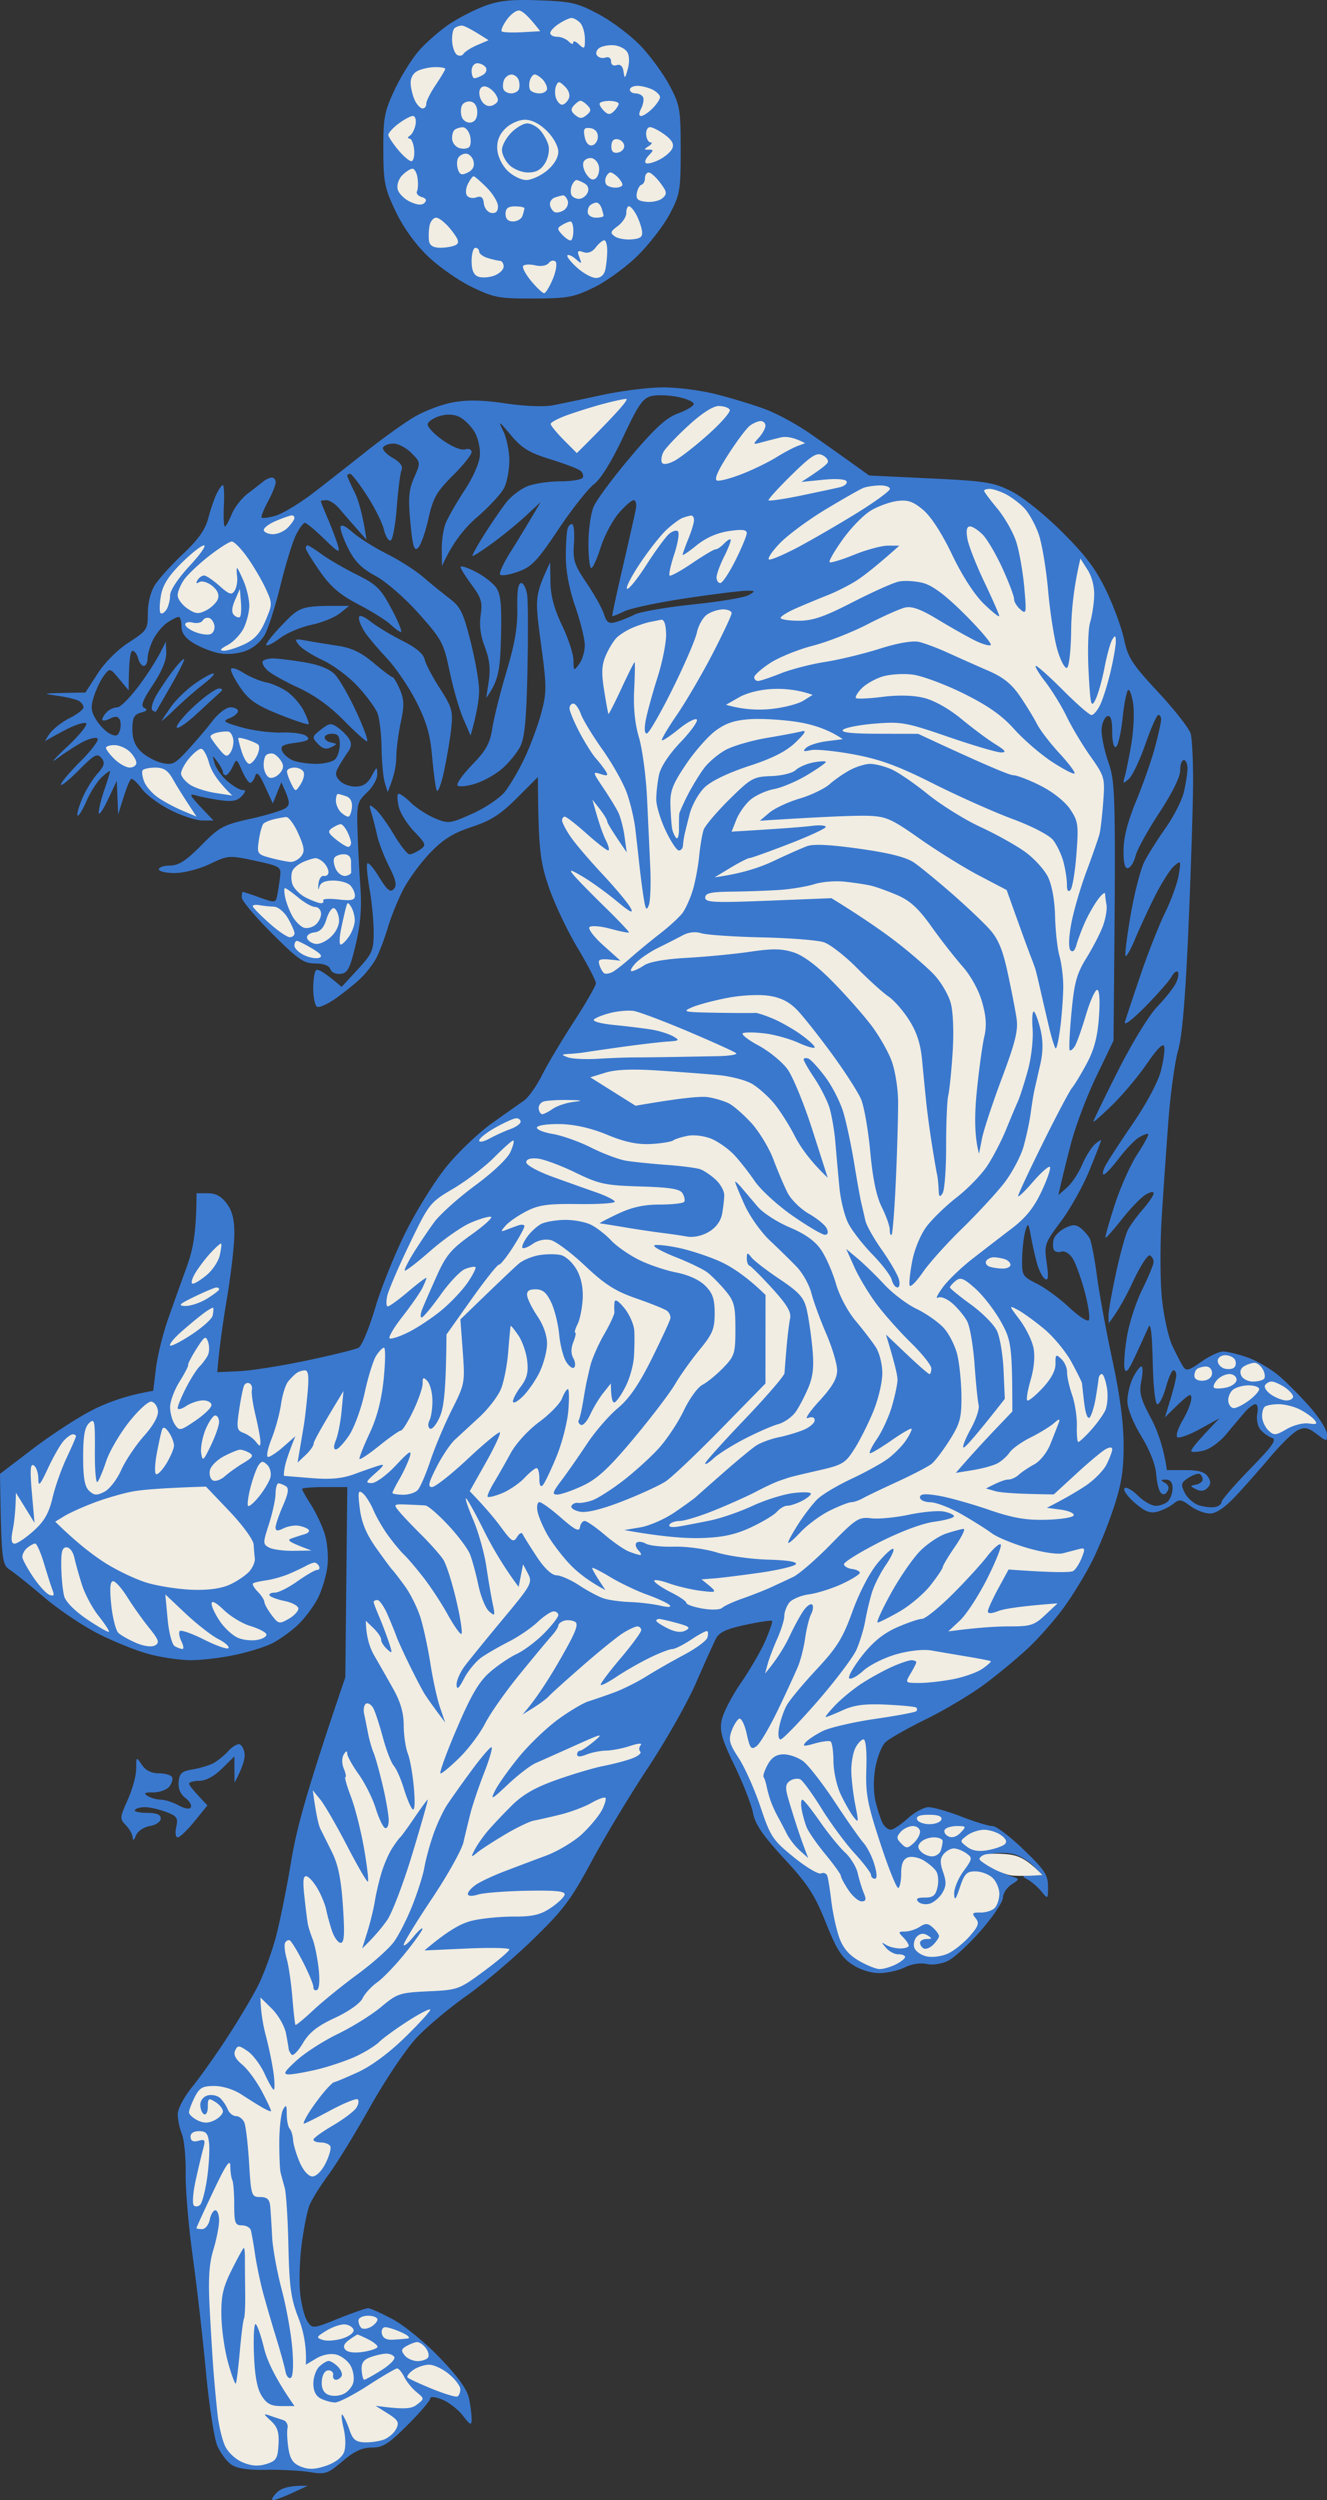 <svg xmlns="http://www.w3.org/2000/svg" width="367" height="691" fill="none"><rect width="100%" height="100%" fill="#333333" stroke="none"/><path fill="#3A78CE" d="M124.181 6.727c2.574-1.739 7.035-4.03 9.901-5.091C138.146.147 141.47-.197 149.193.095c8.92.323 10.557.718 16.549 3.925 3.647 1.968 8.848 5.913 11.557 8.776 2.699 2.863 6.274 7.788 7.931 10.932 2.824 5.351 3.022 6.507 3.022 17.698 0 11.192-.198 12.348-3.012 17.7-1.667 3.154-5.648 8.318-8.847 11.493-3.21 3.175-8.65 7.131-12.089 8.808-5.617 2.738-7.316 3.05-16.695 3.081-9.619.042-10.974-.218-17.196-3.227-3.71-1.801-9.212-5.674-12.224-8.59-3.418-3.32-6.722-7.953-8.806-12.347-3.012-6.35-3.335-7.985-3.366-16.918-.031-8.89.292-10.577 3.147-16.657 1.751-3.727 4.794-8.59 6.753-10.817 1.97-2.228 5.69-5.476 8.264-7.225Zm28.659 105.307c2.293-.438 8.389-1.708 13.548-2.832 5.159-1.124 12.662-2.082 16.674-2.124 4.065-.052 10.755.802 15.111 1.916 4.304 1.093 10.39 2.956 13.548 4.143 3.158 1.177 8.629 4.154 12.172 6.601 3.533 2.446 8.692 6.08 16.487 11.691l16.935.802c15.319.739 17.456 1.072 22.406 3.561 3.126 1.561 9.118 6.361 13.964 11.191 6.493 6.445 9.39 10.286 12.246 16.252 2.063 4.289 4.293 10.38 4.96 13.534 1.063 5.018 2.241 6.83 9.452 14.576 4.534 4.872 8.567 10.015 8.952 11.452.396 1.426.688 7.516.667 13.534-.021 6.017-.583 23.81-1.261 39.562-.833 19.676-1.73 30.421-2.866 34.356-.896 3.144-2.105 11.816-2.678 19.26a2157.963 2157.963 0 0 0-1.876 27.069c-.469 7.444-.427 17.511.073 22.383.5 4.873 1.793 10.724 2.877 13.014 1.083 2.29 2.417 4.872 2.97 5.726.844 1.333 1.584 1.135 5.023-1.301 2.22-1.583 4.971-2.863 6.117-2.853 1.146.011 4.19.76 6.774 1.676 2.585.906 6.566 3.28 8.858 5.268 2.293 1.989 6.159 5.924 8.598 8.745 2.438 2.822 4.429 6.06 4.429 7.205 0 2.061-.031 2.061-2.866-.094-2.334-1.78-3.303-1.978-5.211-1.041-1.292.625-4.616 3.831-7.388 7.121-2.762 3.29-7.108 8.204-9.64 10.921-3.043 3.259-5.471 4.945-7.201 4.977-1.428.031-3.898-.906-5.472-2.072-2.511-1.853-3.095-1.937-4.689-.635-1.001.812-2.991 1.801-4.429 2.197-2.022.551-3.429 0-6.253-2.437-2.011-1.728-3.293-3.539-2.856-4.018.438-.479 2.074.416 3.648 1.978 1.574 1.562 3.814 2.852 4.992 2.863 1.177.01 2.709-.562 3.408-1.281.698-.718 1.26-2.353 1.25-3.644-.01-1.54-.646-2.332-1.844-2.321-1.543.01-1.585.156-.261.916 1.011.593 1.251 1.416.667 2.332-.591.93-1.205 1.055-1.845.375-.521-.573-1.083-2.915-1.261-5.206-.177-2.54-1.782-6.6-4.106-10.411-2.261-3.716-3.824-7.62-3.845-9.63-.011-1.863.677-4.789 1.532-6.507.854-1.717 1.917-3.133 2.345-3.144.427-.01.427 1.749-.011 3.904-.667 3.311-.271 4.904 2.533 10.172 1.834 3.436 3.605 8.12 4.522 14.575h5.076c3.658 0 5.408.5 6.253 1.791.875 1.343.854 2.124-.094 3.123-.848.889-1.89 1.021-3.127.396-1.761-.895-1.761-.968-.041-1.301 1-.198 1.823-.833 1.823-1.406s-.354-1.26-.781-1.52c-.428-.26-1.834.208-3.127 1.041-2.084 1.354-2.199 1.812-1.042 4.144.719 1.447 2.48 2.998 3.908 3.446 1.438.458 3.429.676 4.429.499 1.001-.177 1.824-.791 1.824-1.363 0-.573 3.533-4.675 7.858-9.11 6.482-6.653 7.534-8.183 5.992-8.714-1.021-.344-2.449-1.405-3.168-2.342-.719-.927-1.063-2.874-.782-4.3.282-1.437.052-2.603-.521-2.603-.573 0-1.948 1.052-3.053 2.343a604.414 604.414 0 0 0-5.044 5.986c-1.668 2.009-4.398 4.008-6.065 4.445-1.668.448-3.273.552-3.554.25-.281-.312 1.355-2.498 7.816-9.151l-5.471 3.009c-3.002 1.655-5.815 2.644-6.253 2.207-.427-.437.26-2.551 1.532-4.685 1.271-2.134 2.334-4.82 2.366-5.966.041-1.769-.501-1.54-7.295 5.206l1.584-5.206c.865-2.863 1.573-5.788 1.563-6.506 0-.719-.365-1.302-.792-1.312-.428-.011-1.365 2.103-2.084 4.685-.72 2.582-1.772 4.695-2.345 4.695-.615 0-1.147-4.768-1.303-11.712-.177-7.777-.563-11.015-1.167-9.63-.5 1.145-2.105 4.664-3.554 7.808-1.98 4.31-2.741 5.205-3.074 3.644-.25-1.146.062-5.133.677-8.85.625-3.716 2.533-9.578 4.242-13.013 1.698-3.436 3.105-6.83 3.116-7.548.01-.719-.448-1.541-1.022-1.822-.573-.281-2.626 2.873-4.575 7.027-1.938 4.154-4.272 8.485-6.826 11.712l-.041-2.082c-.021-1.145.906-6.413 2.053-11.712 1.156-5.299 2.636-10.682 3.293-11.973.656-1.291 2.532-3.862 4.168-5.726 1.637-1.863 2.971-3.852 2.971-4.424 0-.573-1.053-.365-2.345.468-1.293.823-4.221 3.883-6.514 6.798-2.292 2.905-4.304 5.164-4.46 4.998-.167-.156 1-4.269 2.574-9.141 1.584-4.872 4.419-11.192 6.315-14.055 1.887-2.863 3.189-5.32 2.887-5.466-.292-.145-1.48.323-2.636 1.041-1.147.719-3.606 3.301-5.472 5.747-1.855 2.447-3.731 4.446-4.158 4.425-.427-.011-.239-1.072.427-2.363.657-1.291 4.086-6.559 7.619-11.713 3.793-5.528 6.971-11.504 7.763-14.575.74-2.863 1.147-5.914.907-6.767-.281-1-1.98.697-4.7 4.685-2.345 3.435-6.659 8.589-9.588 11.452-2.928 2.863-5.315 4.966-5.315 4.685 0-.281 3.075-6.611 6.826-14.055 3.856-7.642 8.567-15.346 10.828-17.699 2.21-2.29 4.534-5.216 5.169-6.507.646-1.291.897-2.696.563-3.123-.323-.427-1.105.156-1.74 1.301-.626 1.146-3.919 4.894-7.316 8.329-3.637 3.675-5.93 5.393-5.565 4.165.323-1.146 2.272-7.007 4.314-13.014 2.043-6.007 5.096-13.743 6.785-17.178 1.688-3.436 3.376-8.121 3.762-10.411.656-4.019.615-4.102-1.303-2.457-1.084.947-3.47 4.695-5.294 8.329-1.824 3.643-4.283 8.963-5.471 11.826-1.188 2.864-2.376 4.967-2.637 4.685-.25-.281.386-5.445 1.428-11.452 1.042-6.007 2.741-12.566 3.762-14.575 1.021-2.009 3.679-6.215 5.909-9.37 2.22-3.154 4.492-7.6 5.023-9.89.542-2.291.99-5.216 1.011-6.507.01-1.291-.448-2.343-1.021-2.343s-1.032 1.291-1.011 2.863c.021 1.77-2.199 6.257-5.784 11.713-3.199 4.872-6.149 10.213-6.545 11.879-.406 1.655-1.313 3.185-2.032 3.383-.917.25-1.303-1.187-1.303-4.851 0-3.54 1.136-7.954 3.544-13.795 1.948-4.726 4.283-11.4 5.19-14.836.906-3.435 1.657-6.829 1.667-7.547.01-.719-.333-1.302-.761-1.302-.427 0-2.042 3.634-3.585 8.069-1.542 4.435-3.606 8.776-4.585 9.63-1.615 1.416-1.72 1.364-1.157-.521.344-1.145 1.157-5.132 1.803-8.849.646-3.717.907-8.756.573-11.192-.333-2.436-.959-4.237-1.386-4.018-.427.218-1.136 3.737-1.563 7.808-.427 4.07-1.251 7.631-1.824 7.922-.615.313-1.042-1.384-1.042-4.164 0-3.238-.406-4.581-1.303-4.341-.719.187-1.438 1.707-1.615 3.383-.167 1.666.657 5.851 1.834 9.287 2.022 5.913 2.116 8.162 1.438 77.041l-4.762 9.891c-2.626 5.444-5.795 13.867-7.056 18.739-1.261 4.873-2.553 10.016-3.428 14.055l2.366-2.082c1.313-1.145 3.188-3.956 4.168-6.247.99-2.29 2.595-4.872 3.564-5.726.969-.853 1.741-1.322 1.709-1.041-.031.281-1.49 4.029-3.251 8.329-1.751 4.289-5.294 10.619-7.868 14.055-4.502 6.028-4.638 6.423-3.919 11.452.563 3.862.448 5.008-.458 4.425-.667-.427-1.647-2.301-2.178-4.165-.521-1.863-1.293-5.257-1.71-7.548-.708-3.841-.823-3.966-1.552-1.561-.428 1.426-.834 4.83-.886 7.548-.104 4.768.052 5.018 4.064 7.027 2.293 1.145 6.284 4.071 8.879 6.507 2.595 2.436 5.055 4.06 5.471 3.612.417-.447-.072-3.956-1.094-7.808-1.021-3.852-2.553-8.048-3.387-9.338-.875-1.333-2.209-2.114-3.095-1.822-.854.281-1.803.052-2.084-.521-.282-.573-.302-1.864-.042-2.863.261-.999 1.668-2.405 3.127-3.123 2.115-1.041 2.98-1.041 4.335 0 .927.718 2.053 2.009 2.511 2.863.449.853 1.355 5.538 2.001 10.411.646 4.872 2.564 15.293 4.263 23.164 2.063 9.589 3.095 17.324 3.105 23.425.021 7.111-.583 10.942-2.741 17.438-1.511 4.581-4.158 11.14-5.877 14.576-1.709 3.435-5.107 9.057-7.556 12.493-2.438 3.435-6.961 8.62-10.036 11.525-3.074 2.904-8.649 7.527-12.37 10.275-3.72 2.749-10.994 7.08-16.153 9.61-5.158 2.53-10.192 5.393-11.182 6.371-.99.979-2.22 4.123-2.741 6.986-.573 3.186-.542 6.819.063 9.37.552 2.29 1.427 4.987 1.959 5.986.531 1 1.542 1.801 2.261 1.78.719-.02 2.824-1.426 4.69-3.123 1.865-1.697 4.439-3.082 5.732-3.092 1.292-.01 5.398 1.166 9.118 2.613 3.721 1.447 7.598 2.624 8.598 2.613 1.001-.01 4.867 2.915 8.577 6.497 5.784 5.57 6.753 7.027 6.753 10.151 0 3.612-.021 3.623-1.803 1.436-.99-1.218-2.741-2.717-3.887-3.352-1.897-1.041-1.803-1.145 4.168-1.156l-2.605-2.654c-1.428-1.468-4.012-2.936-5.732-3.27-1.719-.343-4.418-.333-5.992.021-1.574.354-2.866 1-2.876 1.427 0 .426 1.521 1.551 3.387 2.498 1.865.948 4.335 2.02 5.481 2.374 2.032.635 2.022.687-.26 2.186-1.292.844-2.345 2.468-2.345 3.613s-2.699 5.185-5.992 8.974c-3.294 3.79-7.4 7.59-9.119 8.443-1.845.917-4.304 1.291-5.992.917-1.689-.375-4.148 0-5.993.926-1.719.864-4.887 1.572-7.034 1.593-2.376.021-5.346-.916-7.556-2.374-2.928-1.926-4.366-4.216-7.295-11.556-3.053-7.673-4.919-10.546-11.494-17.678-5.972-6.465-8.046-9.505-8.65-12.67-.438-2.29-2.731-8.141-5.086-13.014-3.501-7.225-4.158-9.515-3.606-12.493.376-2.009 2.783-6.694 5.347-10.411 2.563-3.716 5.617-8.995 6.784-11.712 1.157-2.717 2.001-5.153 1.855-5.403-.146-.261-3.429.208-7.295 1.041-5.346 1.135-7.326 2.061-8.254 3.841-.667 1.291-3.147 6.788-5.513 12.233-2.365 5.445-8.337 15.981-13.266 23.425-4.93 7.444-11.943 19.073-15.58 25.85-5.815 10.797-7.848 13.493-16.529 21.895-5.439 5.268-13.652 12.201-18.237 15.418-4.585 3.217-10.703 8.35-13.6 11.421-2.949 3.124-8.608 11.525-12.881 19.115-4.179 7.444-9.431 15.991-11.672 19-2.23 3.009-4.554 6.757-5.158 8.329-.615 1.572-1.564 6.371-2.126 10.671-.563 4.289-.75 10.39-.428 13.534.323 3.144 1.22 6.663 2.012 7.808 1.407 2.062 1.49 2.062 8.566-.78 3.929-1.573 7.618-2.863 8.191-2.874.574-.01 3.617 1.343 6.774 3.03 3.21 1.707 8.963 6.402 13.079 10.681 5.117 5.32 7.576 8.746 8.087 11.286.407 1.999.73 4.581.719 5.726-.021 1.791-.365 1.645-2.438-1.041-1.334-1.718-3.908-3.707-5.722-4.425-2.032-.802-3.303-.895-3.303-.26 0 .572-2.814 3.852-6.253 7.288-5.263 5.257-6.837 6.246-9.9 6.246-2.679 0-4.826 1-8.077 3.759-4.127 3.508-4.752 3.716-9.119 3.008-2.574-.416-7.972-.687-11.984-.614-5.013.104-8.025-.354-9.64-1.437-1.292-.874-3.043-3.238-3.908-5.236-.865-1.999-2.272-11.255-3.148-20.562-.875-9.308-2.511-23.591-3.647-31.754-1.136-8.162-2.011-18.469-1.949-22.904.063-4.435-.406-9.359-1.042-10.931-.636-1.572-1.157-4.04-1.157-5.466 0-1.468 1.751-4.758 4.002-7.548 2.21-2.717 6.607-8.933 9.775-13.795 3.169-4.861 6.993-11.306 8.504-14.315 1.5-3.008 3.648-8.859 4.784-13.013 1.125-4.154 3.053-13.639 4.283-21.083 1.553-9.38 4.2-19.291 15.007-51.013l.542-52.576H89.79c-3.44 0-6.253.24-6.253.521s1.125 2.28 2.501 4.424c1.365 2.145 3.074 5.779 3.783 8.069.709 2.29 1.042 6.267.74 8.849-.302 2.582-1.49 6.559-2.647 8.85-1.167 2.29-3.679 5.632-5.586 7.433-1.917 1.791-5.127 4.081-7.128 5.081-2.001.989-6.69 2.436-10.422 3.217-3.73.78-9.118 1.405-11.984 1.405-2.866 0-8.025-.739-11.464-1.645s-9.765-3.435-14.069-5.622c-4.304-2.176-11.036-6.704-14.965-10.036-3.929-3.342-8.212-6.788-9.514-7.642C.542 432.452.386 431.609 0 407.372l9.202-7.017c5.065-3.852 12.485-8.672 16.497-10.692 4.012-2.03 9.4-4.039 16.674-5.247l.761-6.226c.417-3.414 1.918-9.494 3.314-13.503a1627.856 1627.856 0 0 1 5.21-14.575c1.762-4.841 2.658-9.474 2.7-20.301h3.126c2.2 0 3.752.843 5.242 2.863 1.553 2.092 2.116 4.414 2.085 8.589-.032 3.144-.96 11.119-2.064 17.698-1.104 6.58-2.147 13.847-2.657 20.302l5.992-.261c3.293-.145 11.735-1.478 18.759-2.956 7.024-1.489 13.464-3.072 14.329-3.53.865-.447 2.939-5.445 4.617-11.087 1.688-5.653 5.544-15.2 8.577-21.207 3.022-6.008 8.097-14.097 11.265-17.959 3.168-3.863 8.692-9.12 12.276-11.692 3.585-2.561 7.566-5.372 8.859-6.247 1.292-.864 3.574-4.039 5.085-7.048 1.501-3.009 5.482-9.682 8.827-14.835 3.356-5.154 6.107-9.953 6.128-10.672.01-.718-2.303-5.163-5.138-9.89-2.834-4.727-6.419-12.337-7.962-16.918-2.324-6.871-2.824-10.244-2.939-30.192l-5.773 5.778c-4.565 4.56-7.222 6.268-12.558 8.027-5.2 1.728-7.878 3.405-11.557 7.236-2.626 2.738-5.972 7.329-7.431 10.192-1.469 2.863-3.355 7.548-4.199 10.411-.845 2.863-2.262 6.611-3.148 8.329-.885 1.718-2.949 4.362-4.575 5.882-1.625 1.51-4.72 3.977-6.867 5.466-2.147 1.489-4.377 2.467-4.95 2.186-.574-.281-1.053-2.509-1.074-4.945-.01-2.436.334-4.768.782-5.174.448-.417 2.22.447 7.065 4.612l4.43-4.789c4.033-4.373 4.429-5.289 4.439-10.265 0-3.009-.49-8.277-1.094-11.713-.615-3.435-.928-6.715-.709-7.287.219-.573 1.688 1.061 3.262 3.643 2.251 3.686 3.126 4.404 4.085 3.374.938-1.01.646-2.437-1.282-6.247-1.375-2.717-2.855-6.569-3.303-8.579-.448-2.009-1.157-4.81-1.595-6.246-.719-2.416-.646-2.489 1.084-1.041 1.032.853 3.335 4.029 5.127 7.037 1.803 3.009 3.742 5.477 4.315 5.477.573.01 1.897-.583 2.939-1.302 1.782-1.239 1.678-1.551-1.595-4.966-1.917-2.009-3.845-5.049-4.272-6.767-.417-1.718-.522-3.352-.209-3.644.302-.291 1.834.739 3.408 2.291 1.574 1.54 4.617 3.529 6.763 4.424 3.752 1.552 4.159 1.499 10.318-1.249 3.522-1.572 7.555-4.269 8.962-5.986 1.407-1.718 3.887-5.935 5.513-9.37 1.626-3.436 3.71-9.058 4.627-12.493 1.532-5.758 1.532-7.267-.094-19.261-1.719-12.826-1.719-13.076 2.543-22.383l.094 5.465c.052 3.8 1.042 7.455 3.21 11.973 1.719 3.581 3.136 7.912 3.157 9.63.032 3.009.094 3.04 1.584 1.041.855-1.145 1.543-3.487 1.543-5.205s-1.188-6.517-2.626-10.671c-1.668-4.8-2.616-9.818-2.616-13.795 0-3.436.229-6.954.521-7.808.292-.854.875-1.364 1.302-1.125.428.24.615 2.697.417 5.466-.323 4.404.115 5.747 3.512 10.755 2.137 3.154 4.294 7.017 4.794 8.589.751 2.332 1.355 2.738 3.262 2.207 1.292-.354 3.637-1.291 5.211-2.082 1.573-.781 8.848-2.041 16.153-2.801 7.305-.749 14.225-1.905 15.372-2.571 1.98-1.135 1.959-1.198-.522-1.218-1.438-.021-8.931.916-16.674 2.061-7.743 1.156-15.476 2.79-17.195 3.644-1.72.843-3.21 1.416-3.304 1.28-.104-.145 1.23-6.35 2.96-13.794 1.73-7.444 3.335-14.586 3.575-15.877.229-1.291-.053-2.342-.626-2.342s-2.449 1.634-4.168 3.643c-1.72 2.01-3.95 6.226-4.95 9.391-1.001 3.155-2.179 5.737-2.606 5.726-.427-.01-.781-3.071-.781-6.788s.646-8.287 1.427-10.15c.782-1.864 5.388-8.069 10.234-13.795 6.701-7.923 9.817-10.786 13.048-11.973 2.334-.853 4.314-2.03 4.418-2.602.094-.573-1.844-1.458-4.314-1.978-2.47-.511-5.784-.625-7.358-.261-2.417.573-3.647 2.353-7.868 11.348-3.168 6.726-6.148 11.546-8.076 13.045-1.689 1.302-6.128 6.923-9.849 12.493-5.846 8.735-7.378 10.338-11.15 11.681-2.408.854-4.628 1.208-4.951.781-.312-.427.98-3.238 2.887-6.246 1.897-3.009 4.554-7.34 8.337-13.795l-4.075 3.779c-2.24 2.083-6.419 5.497-9.285 7.59-2.866 2.093-5.336 3.665-5.492 3.508-.156-.166 1.344-2.873 3.345-6.028 1.991-3.154 4.7-7.1 6.013-8.766 1.313-1.676 3.908-3.664 5.774-4.424 1.865-.76 5.961-1.385 9.119-1.385 3.157 0 5.961-.468 6.252-1.041.292-.573-.062-1.468-.781-1.988-.719-.521-4.471-1.927-8.337-3.124-5.701-1.759-7.743-3.019-10.755-6.6-3.45-4.102-3.596-4.186-2.085-1.041.907 1.863 1.637 5.497 1.637 8.068 0 2.572-.646 5.976-1.439 7.548-.792 1.572-4.147 5.206-7.472 8.069-3.387 2.925-6.826 7.027-9.702 13.534l-.073-4.425c-.042-2.436.427-5.716 1.032-7.288.604-1.572 2.949-5.674 5.2-9.109 2.491-3.779 4.189-7.683 4.325-9.891.115-2.009-.584-4.934-1.563-6.506-.969-1.573-2.824-3.384-4.117-4.019-1.49-.729-3.449-.823-5.367-.26-1.667.489-3.189 1.478-3.387 2.196-.198.719 1.626 2.718 4.065 4.446 2.563 1.822 5.2 2.925 6.252 2.603 1.053-.313 1.824.01 1.814.76-.011.718-2.355 3.643-5.232 6.506-4.481 4.477-5.429 6.153-6.732 11.973-.834 3.717-2.116 7.319-2.845 7.996-1.073.989-1.49-.396-2.116-7.028-.646-6.788-.458-8.995 1.043-12.441 1.823-4.175 1.813-4.185-.782-6.788-1.438-1.436-3.658-2.603-4.95-2.592-1.292.021-2.574.5-2.866 1.072-.292.573.896 1.864 2.626 2.863 2.105 1.215 2.932 2.343 2.48 3.384-.364.853-.958 5.507-1.323 10.327-.365 4.821-1.126 8.933-1.699 9.141-.573.198-1.407-1.166-1.865-3.04-.448-1.884-2.553-6.101-4.69-9.39-2.126-3.29-4.22-5.987-4.648-5.987-.427-.01-.781.219-.781.51 0 .292.885 2.28 1.959 4.425 1.073 2.145 2.272 6.018 3.356 13.274l-2.762-3.123a341.598 341.598 0 0 1-4.742-5.466c-1.094-1.291-2.689-2.342-3.543-2.342-.865 0-1.574.114-1.584.26-.021.146.865 2.374 1.97 4.945 1.094 2.572 2.334 5.861 2.74 7.288.657 2.28.188 2.061-3.793-1.812-2.501-2.426-4.898-4.414-5.325-4.424-.428 0-1.543 1.509-2.47 3.373-.938 1.863-2.845 8.068-4.252 13.794-1.397 5.726-3.346 11.879-4.315 13.67-1.063 1.968-3.2 3.789-5.398 4.591-2.136.771-5.127 1.031-7.274.614-2.011-.374-5.17-1.624-7.035-2.759-2.365-1.436-3.386-2.842-3.386-4.664 0-1.426-.355-2.602-.782-2.613-.427 0-1.834.698-3.127 1.562-1.292.864-3.053 2.977-3.908 4.695-.865 1.718-1.563 4.06-1.563 5.206 0 1.145-.469 2.082-1.042 2.082-.573 0-1.282-.937-1.563-2.082-.292-1.146-.99-2.082-1.563-2.082-.574 0-1.043 2.456-1.053 10.931l-2.595-3.123c-2.553-3.072-2.626-3.092-4.2-1.041-.886 1.145-2.136 3.716-2.793 5.726-.969 3.019-.875 4.133.563 6.507.959 1.572 2.678 3.331 3.825 3.904 1.646.822 2.22.656 2.72-.781.344-1 .344-2.405 0-3.123-.459-.937-1.22-1.01-2.72-.261-1.147.573-2.095.687-2.105.261-.01-.427.552-1.364 1.25-2.083.699-.718 2.001-1.301 2.887-1.291.886 0 3.72-2.873 6.305-6.392 2.574-3.519 5.242-7.621 7.128-11.837l.125 3.123c.073 2.009-1.24 5.174-3.678 8.849-2.887 4.363-3.46 5.893-2.387 6.403 1 .479.73.864-.928 1.301-1.896.511-2.344 1.375-2.376 4.529-.01 2.718.699 4.602 2.345 6.205 1.313 1.27 3.867 2.676 5.68 3.124 3.001.749 3.679.416 7.295-3.509 2.199-2.384 5.284-6.018 6.857-8.068 1.605-2.093 3.783-3.738 4.95-3.738 1.147 0 2.085.468 2.085 1.041s-1.053 1.458-2.345 1.957c-2.064.812-1.657 1.114 3.387 2.541 3.157.895 8.17 1.54 11.15 1.426 2.981-.104 6.035.343 6.775 1.01 1.063.937.385 1.332-3.075 1.822-3.637.499-4.293.926-3.647 2.332.427.947 1.834 2.124 3.126 2.602 1.292.49 4.127.885 6.305.885s4.533-.583 5.232-1.301c.698-.718 1.26-2.592 1.25-4.164-.02-2.166-.531-2.863-2.105-2.863-1.146 0-2.084.468-2.084 1.041 0 .572.823 1.207 1.824 1.405 1.72.333 1.709.406-.053 1.302-1.344.676-2.365.406-3.647-.948-1.678-1.79-1.636-1.999.834-3.935 2.303-1.812 2.845-1.874 4.69-.573 1.146.812 2.553 2.228 3.126 3.155.719 1.166.646 2.228-.271 3.498-.72.999-1.886 2.852-2.606 4.112-1.063 1.885-1.01 2.582.271 3.946.865.916 2.856 1.645 4.43 1.614 2.032-.032 3.303-.875 4.387-2.905 1.428-2.696 1.521-2.728 1.563-.521.021 1.291-1.251 3.561-2.824 5.039-2.658 2.509-2.856 3.238-2.647 10.151.115 4.102.469 11.202.792 15.783.417 6.07.062 10.442-1.292 16.137-1.584 6.632-2.22 7.85-4.18 8.069-1.313.145-2.542-.417-2.834-1.302-.334-.989-1.855-1.561-4.169-1.561-3.168 0-4.741-1.094-11.984-8.329-4.586-4.581-8.337-9.037-8.337-9.891 0-.853.114-1.572.26-1.582.146-.01 2.251.687 4.69 1.562 4.346 1.551 4.44 1.54 4.888-.76.25-1.291.604-3.582.781-5.081.302-2.613-.031-2.821-6.972-4.321-7.138-1.53-7.41-1.509-12.505.917-2.929 1.395-7.15 2.477-9.64 2.488-2.439.01-4.43-.458-4.43-1.031 0-.572 1.397-1.041 3.106-1.041 2.366 0 4.398-1.312 8.598-5.559 5.085-5.154 6.107-5.695 13.829-7.403 4.586-1.02 8.942-2.384 9.681-3.029 1.105-.968 1.105-1.718-1.344-7.017l-2.355 5.83-2.147-4.685c-1.615-3.508-2.303-4.227-2.73-2.863-.323.999-.938 1.843-1.365 1.864-.428.02-1.46-1.5-2.283-3.384-1.48-3.384-1.51-3.394-2.605-1.052-.605 1.312-1.46 2.364-1.886 2.343a.803.803 0 0 1-.761-.812c.01-.427-.678-1.718-1.511-2.863-1.48-2.009-1.511-1.999-.803.427.396 1.384 2.022 3.602 3.596 4.945 1.573 1.343 3.45 2.415 4.168 2.394.928-.041.855.448-.26 1.677-1.168 1.291-2.627 1.582-5.732 1.155-2.293-.312-5.346-.905-6.774-1.312-2.449-.676-2.386-.489 4.69 6.893l-3.127-.011c-1.72 0-5.68-1.301-8.795-2.884-3.127-1.582-6.639-4.175-7.816-5.757-1.178-1.593-2.502-2.873-2.929-2.863-.427.01-1.438 2.249-3.69 9.911l-.395-9.37-2.45 5.206c-1.354 2.863-2.49 4.497-2.542 3.644-.042-.854.636-3.675 1.522-6.247.885-2.571 1.615-4.914 1.615-5.205.01-.292-1 .416-2.251 1.561-1.25 1.145-3.147 4.071-4.21 6.507-1.063 2.436-2.178 4.31-2.491 4.165-.313-.146.188-2.135 1.125-4.425.928-2.291 2.825-5.455 4.21-7.028 2.085-2.363 2.293-3.144 1.22-4.476-1.136-1.406-1.938-.968-6.263 3.383-2.73 2.749-4.95 4.529-4.94 3.956.01-.572 2.48-3.487 5.482-6.486 3.001-2.988 5.096-5.799 4.658-6.246-.448-.437-2.324.01-4.169.999-1.855.989-5.002 3.03-7.013 4.539-2.011 1.51-.834.115 2.605-3.102 3.44-3.217 5.888-6.195 5.44-6.621-.448-.427-3.033.374-5.732 1.801-2.71 1.416-5.179 2.79-5.502 3.061-.313.27.156-.594 1.042-1.906.896-1.322 3.387-3.279 5.534-4.372 2.147-1.083 3.908-2.436 3.908-3.009s-.584-1.385-1.303-1.791c-.719-.416-3.408-1.062-5.992-1.426-4.627-.656-4.596-.666 7.816-.875l3.387-5.236c1.99-3.082 5.554-6.642 8.64-8.631 5.022-3.238 5.241-3.581 5.241-8.068-.01-2.822.782-5.924 1.97-7.809 1.094-1.718 4.596-5.58 7.785-8.589 4.22-3.966 6.127-6.673 6.971-9.89.647-2.436 1.7-5.497 2.345-6.799.646-1.301 1.418-2.352 1.699-2.332.292.021.406 2.614.26 5.758-.145 3.144-.02 5.715.261 5.715.292 0 1.146-1.52 1.897-3.383.76-1.864 2.751-4.435 4.429-5.716 1.678-1.28 3.637-2.8 4.356-3.384.72-.583 1.772-1.051 2.345-1.051.573 0 1.042.583 1.042 1.301.01.719-.927 3.061-2.084 5.206-1.147 2.145-1.97 4.175-1.824 4.497.146.334 1.907.115 3.908-.479 2-.593 6.69-3.435 10.421-6.298a1457.928 1457.928 0 0 0 14.59-11.431c4.304-3.426 10.161-7.642 13.027-9.381 2.866-1.738 7.785-3.623 10.943-4.195 4.116-.75 8.222-.667 14.589.281 5.149.77 10.609.989 13.027.531ZM75.586 690.999c-.646.041-.229-.865.918-2.01 1.24-1.249 3.386-2.051 8.597-1.926l-4.168 1.926c-2.293 1.062-4.7 1.968-5.347 2.01Z"/><path fill="#F1EDE2" d="M270.905 513.908c-.105-.375.479-.948 1.313-1.27.833-.323 3.616-.386 6.2-.146 3.273.302 5.472 1.239 9.901 5.778l-3.127.156c-1.719.083-4.064.073-5.21-.021-1.147-.093-3.617-.989-5.482-1.988-1.865-1-3.481-2.124-3.595-2.509Z"/><path fill="#3A78CE" d="M96.399 151.783c-1.313-2.572-2.314-5.31-2.23-6.08.093-.906 1.26-.417 3.355 1.437 1.761 1.551 6.024 4.226 9.463 5.944 3.439 1.728 7.941 4.591 10.004 6.382 2.074 1.791 5.357 4.456 7.295 5.924 3.075 2.332 3.856 3.915 5.878 11.973 1.292 5.111 2.345 11.171 2.345 13.461 0 2.29-.532 6.038-2.355 12.493l-2.033-4.685c-1.115-2.571-2.803-8.443-3.762-13.045-1.636-7.87-2.136-8.807-8.514-15.97-3.887-4.362-8.973-8.787-11.922-10.38-3.804-2.051-5.763-3.987-7.524-7.454Z"/><path fill="#3A78CE" d="M88.468 157.925c-2.168-3.092-3.919-5.976-3.908-6.402.01-.427.25-.781.542-.781.292 0 2.042 1.124 3.908 2.488 1.865 1.364 6.2 3.883 9.64 5.591 5.513 2.727 6.649 3.852 9.639 9.484 1.866 3.509 3.033 6.372 2.606 6.361-.427-.01-1.72-.937-2.866-2.04-1.146-1.114-5.127-3.613-8.858-5.549-5.18-2.697-7.702-4.852-10.703-9.152Zm41.998 3.748c-1.698-2.29-3.095-4.528-3.095-4.966 0-.437 1.866.146 4.137 1.302 2.272 1.155 4.857 3.154 5.743 4.445 1.25 1.832 1.532 4.841 1.302 13.795-.239 9.088-.698 11.993-4.085 16.657l.719-4.685c.511-3.373.209-5.996-1.084-9.37-1.219-3.144-1.594-6.059-1.167-8.849.542-3.55.177-4.779-2.47-8.329Z"/><path fill="#3A78CE" d="M140.085 185.619c2.282-7.59 3.085-12.317 2.981-17.439-.105-4.758.25-7.027 1.073-7.027.667 0 1.417 1.52 1.668 3.383.239 1.864.27 11.348.062 21.083-.292 13.586-.771 18.427-2.043 20.822-.906 1.717-3.116 4.414-4.918 5.986-1.793 1.572-5.128 3.446-7.4 4.164-2.282.719-4.502.958-4.95.542-.448-.427 1.355-2.999 4.002-5.726 3.918-4.04 4.961-5.935 5.607-10.172.437-2.863 2.199-9.89 3.918-15.616Zm-66.447-7.288c-.291-.292 1.74-2.863 4.502-5.726 5.013-5.195 5.034-5.206 18.425-5.133l-2.605 2.072c-1.438 1.135-4.95 2.551-7.816 3.144-2.866.594-6.732 2.218-8.598 3.613-1.865 1.405-3.616 2.321-3.908 2.03Zm27.242-3.644c-.948-1.426-1.678-3.217-1.615-3.956.062-.895 1.219-.489 3.387 1.187 1.813 1.395 5.752 3.758 8.764 5.257 3.585 1.781 5.659 3.519 6.013 5.06.292 1.291 2.199 4.914 4.242 8.068 3.324 5.144 3.637 6.257 3.136 10.932-.302 2.863-1.208 8.256-2.011 11.973-.802 3.716-1.719 6.059-2.043 5.205-.323-.854-.875-5.07-1.25-9.37-.511-6.017-1.511-9.484-4.356-15.096-2.032-4.008-5.69-9.401-8.118-11.972-2.439-2.572-5.201-5.851-6.149-7.288Z"/><path fill="#3A78CE" d="M89.27 182.474c-2.865-1.332-5.846-3.227-6.617-4.226-1.292-1.656-1.126-1.76 2.084-1.177 1.918.354 5.836.989 8.702 1.426 3.814.573 6.461 1.843 9.9 4.737 2.574 2.176 4.919 3.936 5.211 3.915.292-.031 1.198 1.489 2.011 3.373 1.23 2.811 1.282 4.456.271 9.151-.677 3.155-1.229 7.486-1.229 9.631-.011 2.144-.542 5.195-2.387 9.63l-.792-2.603c-.438-1.426-.844-5.768-.896-9.63-.063-3.863-.573-8.194-1.147-9.63-.573-1.427-3.032-4.758-5.47-7.392-2.44-2.645-6.775-5.882-9.64-7.205Zm-45.968 9.61c1.084-1.833 3.157-4.893 4.606-6.799 1.448-1.894 2.803-3.3 3.012-3.123.208.188-1.376 3.384-3.502 7.1a1592.636 1592.636 0 0 1-4.2 7.288c-.177.292-.677.156-1.104-.302-.428-.448.104-2.321 1.188-4.164Z"/><path fill="#3A78CE" d="M73.92 185.254c-.99-.947-1.553-2.072-1.25-2.498.301-.427 1.583-.781 2.844-.771 1.261 0 5.107.469 8.546 1.041 4.127.677 7.024 1.822 8.535 3.373 1.25 1.291 3.95 5.976 5.992 10.411 2.043 4.435 3.356 8.079 2.929 8.079-.428.011-3.356-2.623-6.514-5.851-3.751-3.841-8.076-6.944-12.505-8.974-3.731-1.697-7.587-3.873-8.577-4.81Zm-7.316 4.997c-1.574-2.259-2.803-4.622-2.72-5.236.083-.646 1.521-.25 3.387.926 1.782 1.135 4.648 2.332 6.367 2.666 1.72.333 4.419 1.561 5.993 2.717 1.573 1.155 3.564 3.508 4.429 5.226.854 1.718 1.448 3.342 1.302 3.602-.145.261-3.783-.937-8.076-2.655-6.232-2.488-8.4-3.966-10.682-7.246Zm-19.28 5.05c1.293-1.833 4.19-4.644 6.44-6.247 2.252-1.603 4.597-2.915 5.211-2.904.615.01-.531 1.27-2.532 2.81-2 1.531-5.523 4.592-7.806 6.799-2.292 2.197-4.043 3.748-3.908 3.435.136-.312 1.303-2.061 2.595-3.893Zm1.553 5.705c-.104-.687 2.136-3.384 4.981-5.986 2.846-2.593 5.847-4.717 6.691-4.717.907 0 1.126.354.532.865-.542.479-3.47 3.175-6.503 5.986-3.033 2.821-5.597 4.55-5.7 3.852Zm10.171 286.312c1.147-.624 2.991-2.124 4.096-3.342s2.512-2.051 3.126-1.853c.615.208 1.23 1.385 1.376 2.634.146 1.239-.427 3.55-2.782 7.985l-.042-7.287-3.408 3.362c-2.168 2.145-4.45 3.374-6.274 3.384-1.573.01-2.855.375-2.845.802.01.427 1.157 1.947 5.075 5.986l-3.584 4.425c-1.98 2.436-4.065 4.424-4.638 4.424-.594 0-.771-1.228-.406-2.863.562-2.53.229-3.019-2.866-4.185-1.928-.718-4.554-1.312-5.847-1.301-1.292.01-2.532.375-2.75.801-.23.427 1.302.781 3.386.781 2.668 0 3.793.458 3.793 1.551 0 .896-1.281 1.781-3.022 2.083-1.72.302-3.376 1.426-3.835 2.613-.542 1.374-.844 1.548-.907.52-.062-.864-.917-2.384-1.907-3.383-1.698-1.728-1.667-2.103.553-7.028 1.292-2.863 2.344-6.725 2.334-8.589-.01-3.352.01-3.362 1.563-1.041 1.05 1.562 2.616 2.343 4.7 2.343 1.72 0 3.356.468 3.648 1.041.281.572-.063 1.77-.782 2.644-.719.885-2.71 1.603-4.429 1.583-2.397-.021-2.762.208-1.563.978.865.552 2.501 1.021 3.647 1.031 1.147.01 3.377.718 4.95 1.582 1.772.958 3.064 1.156 3.387.511.282-.573-.416-1.75-1.563-2.603-1.355-1.02-1.99-2.561-1.823-4.414.218-2.374.865-2.947 3.908-3.447 2-.333 4.585-1.114 5.731-1.728Z"/><path fill="#F1EDE2" fill-rule="evenodd" d="M140.094 5.54c-1.011 1.437-1.615 2.853-1.323 3.134.281.281 2.792.385 5.575.24l5.054-.282c-3.397-4.435-5.075-5.726-5.919-5.726-.844 0-2.376 1.187-3.387 2.634Zm14.434 1.062c-1.376.895-2.429 2.072-2.345 2.613.073.542.959.969 1.959.958 1.001-.01 2.418.583 3.147 1.302.719.728 1.293.853 1.251.28-.031-.572.688-.343 1.594.521 1.491 1.406 1.657 1.25 1.626-1.562-.01-1.717-.625-3.716-1.344-4.445-.73-.718-1.793-1.312-2.366-1.301-.573 0-2.157.739-3.522 1.634Zm-28.784 1.166c-.48.375-.792 2.02-.698 3.644.093 1.624.698 3.3 1.333 3.727.636.427 1.459.302 1.824-.28.365-.584 2.074-1.667 3.794-2.406l3.126-1.332c-4.846-3.134-6.763-4.04-7.378-4.04-.626-.01-1.522.302-2.001.687Zm40.122 5.424c-.854.51-1.209 1.458-.781 2.093.427.635 1.49.916 2.344.635.928-.312 1.564.115 1.564 1.041 0 .927.635 1.354 1.563 1.041 1.035-.34 1.667.267 1.896 1.822.292 2.072.428 1.978 1.178-.78.5-1.843.427-3.77-.177-4.686-.563-.864-2.147-1.686-3.523-1.832-1.375-.146-3.209.156-4.064.666Zm-35.433 6.372c0 1.145.355 2.072.782 2.061.427 0 1.49-.416 2.345-.916.854-.5 1.209-1.437.781-2.072-.427-.635-1.49-1.155-2.344-1.155-.865 0-1.564.926-1.564 2.082Zm-15.027.083c-1.24.656-1.939 2.03-1.824 3.613.094 1.405.646 3.487 1.219 4.633.573 1.145 1.511 2.082 2.085 2.082.573 0 1.031-.583 1.01-1.302-.02-.718 1.157-3.06 2.606-5.205 1.448-2.145 2.636-4.144 2.636-4.425 0-.28-1.292-.51-2.865-.49-1.574.022-3.763.511-4.867 1.094Zm23.969 2.52c-.334.864-.375 2.03-.083 2.602.281.573 1.229 1.041 2.084 1.041.854 0 1.792-.468 2.084-1.04.282-.573.282-1.74 0-2.603-.292-.865-1.188-1.562-2.001-1.562-.802 0-1.74.697-2.084 1.562Zm7.191 0c-.282.864-.271 2.03.021 2.602.281.573 1.459 1.041 2.605 1.041s2.095-.583 2.105-1.301c.01-.718-.584-1.895-1.303-2.623-.729-.719-1.688-1.312-2.126-1.302-.448.01-1.031.718-1.302 1.583Zm7.232 1.561c-.365.864-.375 2.384-.031 3.384.354 1 1.105 1.822 1.678 1.822s1.396-.73 1.823-1.614c.48-1 .094-2.28-1.01-3.384-1.564-1.53-1.887-1.561-2.46-.208Zm-21.228 1.75c-.084 1.04.458 2.456 1.209 3.133.865.802 1.896.906 2.907.291 1.209-.739 1.303-1.363.407-2.8-.636-1.02-1.876-2.01-2.772-2.186-.959-.209-1.678.427-1.751 1.561Zm41.633-.709c0 .573.709 1.041 1.563 1.041.855 0 1.793.469 2.085 1.042.281.572.052 1.978-.521 3.123-.695 1.388-.695 2.082 0 2.082.573 0 1.98-.937 3.126-2.082 1.146-1.145 2.084-2.55 2.084-3.123 0-.573-.938-1.51-2.084-2.083-1.146-.572-3.022-1.04-4.168-1.04-1.147 0-2.085.468-2.085 1.04Zm-46.427 4.352c-.375.75-.407 2.197-.063 3.196.355 1 1.459 1.697 2.46 1.551 1.167-.177 1.824-1.197 1.824-2.852 0-1.583-.678-2.707-1.762-2.926-.969-.197-2.073.271-2.459 1.031Zm30.899.073c-.875.979-.781 1.624.407 2.603 1.261 1.04 1.886 1.04 3.147 0 1.271-1.052 1.324-1.562.261-2.645-.719-.75-1.616-1.332-1.98-1.301-.365.02-1.189.625-1.835 1.343Zm7.149-.52c-.031.426.553 1.353 1.303 2.06 1.063 1.01 1.626 1.01 2.668 0 .719-.707 1.313-1.634 1.303-2.06-.011-.427-1.199-.781-2.627-.781-1.438 0-2.626.354-2.647.78Zm-55.65 5.538c-1.573 1.187-2.824 2.592-2.772 3.123.063.531 1.271 2.374 2.71 4.092 1.427 1.718 3.074 3.123 3.647 3.123s.928-1.405.782-3.123c-.146-1.718-.73-3.123-1.303-3.134-.594-.01-.542-.354.125-.791.636-.416 1.344-1.812 1.563-3.102.23-1.291-.104-2.343-.74-2.343-.635 0-2.438.968-4.012 2.155Zm29.618 1.291c-1.699 1.666-2.397 3.436-2.262 5.726.115 1.957 1.272 4.394 2.804 5.924 1.427 1.426 3.772 2.603 5.21 2.603 1.428 0 4.013-1.177 5.732-2.603 1.949-1.624 3.127-3.581 3.127-5.206 0-1.499-1.324-3.925-3.127-5.726-2.001-1.998-4.189-3.123-6.075-3.123-1.678 0-4.013 1.041-5.409 2.405Zm-14.048.375c-.48.375-.792 1.551-.698 2.603.093 1.04 1 2.155 2 2.446 1.001.302 2.21.188 2.689-.26.469-.437.584-1.853.261-3.144-.334-1.291-1.23-2.343-1.991-2.343-.771 0-1.782.313-2.261.698Zm35.954 1.936c.323 1.676 1.104 2.55 2.084 2.353.854-.187 1.563-1.26 1.563-2.394 0-1.28-.792-2.176-2.084-2.353-1.72-.219-1.991.187-1.563 2.394Zm17.007-.551c.105 1.145.657 2.092 1.23 2.102.573 0 .334.469-.521 1.02-1.386.896-1.386 1.01 0 .98 1.386-.032 1.386.156 0 1.603-.865.895-1.209 1.853-.782 2.123.428.282 2.074-.135 3.648-.916 1.573-.78 3.22-2.186 3.647-3.123.553-1.208-.062-2.332-2.084-3.82-1.574-1.167-3.418-2.104-4.096-2.083-.677.01-1.146.968-1.042 2.114Zm-9.619 3.05c-.062 1.489.469 2.072 1.73 1.884 1.001-.156 1.824-.968 1.824-1.811 0-.844-.782-1.687-1.73-1.885-1.153-.229-1.761.375-1.824 1.812Zm-42.436 3.456c-.333.719-.323 2.124.021 3.124.5 1.436 1.074 1.603 2.72.78 1.39-.694 1.911-1.735 1.563-3.123-.291-1.145-1.24-2.082-2.105-2.082-.875 0-1.865.583-2.199 1.301Zm34.745.99c-.344.749.021 2.29.813 3.435.99 1.437 1.803 1.76 2.616 1.041.646-.572 1.021-1.978.834-3.123-.188-1.145-1.084-2.218-1.991-2.395-.906-.166-1.928.302-2.272 1.041Zm-50.158 3.695c-1.021 1.052-1.553 2.707-1.24 3.904.302 1.146 1.855 2.686 3.46 3.426 1.97.905 3.241 1 3.95.28.701-.707.441-1.242-.782-1.603-1-.291-1.594-1.01-1.303-1.582.282-.573.355-2.218.157-3.644-.188-1.437-.824-2.603-1.407-2.603-.573 0-1.855.823-2.835 1.822Zm56.338.52c-.312.72-.229 1.667.167 2.114.406.448 1.553.791 2.553.781 1.001-.02 1.834-.385 1.845-.812.01-.427-.584-1.374-1.303-2.103-.729-.718-1.636-1.312-2.022-1.301-.375.01-.938.604-1.24 1.322Zm10.797.261c0 .864-.427 1.676-.949 1.822-.521.146-1.104 1.197-1.302 2.343-.282 1.634.292 2.144 2.636 2.384 1.657.166 3.679-.302 4.502-1.041 1.293-1.156 1.209-1.729-.656-4.207-1.178-1.572-2.616-2.863-3.189-2.863s-1.042.698-1.042 1.562Zm-48.949 1.562c-.595 1.145-.72 2.603-.292 3.238.427.635 1.605.874 2.605.52 1.344-.468 1.897-.031 2.084 1.697.146 1.291 1.074 2.457 2.085 2.603 1.215.18 1.823-.423 1.823-1.812 0-1.145-1.407-3.487-3.126-5.205-1.72-1.718-3.345-3.123-3.616-3.123-.271 0-.98.936-1.563 2.082Zm28.71.52c-.333.864-.375 2.03-.083 2.603.281.573 1.219 1.041 2.084 1.041.855 0 1.918-.739 2.345-1.655.49-1.03.198-2-.781-2.582-.865-.52-1.876-.947-2.262-.947-.375-.01-.959.676-1.303 1.54Zm-4.72 3.29c-.834.292-1.418 1.187-1.303 2 .115.811.677 1.706 1.25 1.998.574.292 1.741.052 2.606-.52.854-.573 1.323-1.74 1.042-2.603-.292-.864-.875-1.52-1.303-1.479-.427.042-1.459.313-2.292.604Zm9.848 2.093c-.48.375-.792 1.312-.698 2.082.093.76 1.115 1.385 2.261 1.385 1.146 0 2.084-.23 2.084-.52 0-.292-.239-1.219-.521-2.083-.292-.864-.917-1.562-1.386-1.562-.479 0-1.261.313-1.74.698Zm-23.448 2.425c0 1.389.694 2.083 2.084 2.083 1.146 0 2.313-.698 2.605-1.562.282-.864.521-1.79.521-2.082 0-.292-1.177-.52-2.605-.52-1.907 0-2.605.551-2.605 2.082Zm33.4-.26c.021 1-1.031 2.624-2.345 3.602-2.053 1.52-2.178 1.927-.833 2.874.854.604 2.97.968 4.689.822 2.46-.208 3.064-.708 2.825-2.352-.167-1.146-.865-3.145-1.564-4.456-.698-1.302-1.615-2.353-2.042-2.343-.428.02-.761.854-.73 1.853Zm-54.441 3.644c-.219 1.291-.271 3.165-.104 4.165.208 1.228 1.24 1.811 3.168 1.8 1.573 0 3.48-.353 4.241-.78 1.053-.583.751-1.541-1.302-4.144-1.47-1.863-3.335-3.383-4.138-3.383-.802 0-1.646 1.051-1.865 2.342Zm36.673-.323c-1.386.833-1.386 1.125 0 2.634.854.927 1.917 1.666 2.345 1.635.427-.021.781-1.218.781-2.645 0-1.436-.354-2.592-.781-2.582-.428 0-1.491.438-2.345.958Zm9.316 6.195c-.979 1.29-2.178 1.739-3.428 1.301-1.584-.552-1.772-.302-1.105 1.416.74 1.895.657 1.937-.969.52-.98-.863-2.022-1.332-2.314-1.04-.302.291.886 1.811 2.627 3.383 1.74 1.572 4.106 2.863 5.252 2.863 1.313 0 2.272-.864 2.595-2.342.271-1.291.511-3.634.521-5.206 0-1.572-.365-2.863-.834-2.863-.458 0-1.521.885-2.345 1.968Zm-34.328 3.758c0 2.52.563 3.852 1.824 4.32 1.001.376 2.991.25 4.429-.28 1.428-.531 2.606-1.656 2.606-2.499 0-.854-.469-1.562-1.043-1.593-.573-.031-2.094-.375-3.387-.78-1.292-.396-2.344-1.198-2.344-1.77 0-.573-.469-1.042-1.042-1.042-.574 0-1.043 1.645-1.043 3.644Zm21.323.562c-.584.74-2.116 1.01-3.69.646-1.479-.344-2.991-.281-3.355.125-.365.416.615 2.29 2.167 4.175 1.564 1.874 3.189 3.404 3.617 3.383.427-.02 1.511-1.8 2.407-3.945.886-2.145 1.219-4.3.74-4.78-.49-.478-1.334-.301-1.886.396Zm14.631 39.052c-2.866.781-7.201 2.145-9.64 3.03-2.438.885-4.439 1.957-4.45 2.384-.01.427 1.616 2.415 3.606 4.424l3.627 3.644c11.776-11.67 14.486-15.023 13.631-14.981-.865.041-3.908.718-6.774 1.499Zm23.928 5.934c-3.273 3.009-6.357 6.289-6.858 7.288-.51.999-.687 2.29-.396 2.863.324.656 1.595.489 3.387-.427 1.574-.802 5.795-4.081 9.38-7.288 3.585-3.196 6.273-6.288 5.992-6.86-.292-.573-1.657-1.041-3.043-1.041-1.584 0-4.711 2.019-8.462 5.465Zm17.039 0c-.938.719-3.648 4.352-6.034 8.069-2.939 4.591-3.887 6.871-2.96 7.079.761.177 3.835-.645 6.847-1.822 3.012-1.176 7.232-3.227 9.379-4.549 2.147-1.333 4.846-2.77 5.992-3.196l2.085-.771c-3.231-1.718-5.346-1.926-6.774-1.582-1.438.343-3.783.947-5.211 1.332-2.511.687-2.532.635-.813-1.27.99-1.093 1.814-2.571 1.824-3.29.021-.718-.563-1.301-1.303-1.301-.729 0-2.094.583-3.032 1.301Zm11.536 13.618c-3.626 3.56-6.482 6.705-6.346 6.975.145.271 4.116-.312 8.837-1.28 4.721-.979 9.629-2.03 10.922-2.343 1.292-.312 2.105-1.041 1.823-1.614-.312-.624-2.939-.801-6.513-.437l-5.992.604c5.252-3.352 7.003-4.799 7.295-5.372.281-.573-.365-1.489-1.449-2.03-1.626-.812-3.116.146-8.577 5.497Zm19.926 3.54c-.865.322-5.534 2.977-10.401 5.903-4.856 2.915-10.619 7.183-12.808 9.474-2.178 2.29-3.48 4.278-2.886 4.424.594.146 4.252-1.426 8.118-3.477 3.866-2.061 11.141-6.278 16.153-9.37 5.013-3.102 9.119-6.101 9.119-6.673 0-.573-1.292-1-2.866-.958-1.574.042-3.574.343-4.429.677Zm33.348.801c0 .292 1.657 2.509 3.679 4.945 2.012 2.437 4.356 6.539 5.19 9.11.834 2.572 1.834 8.204 2.23 12.493.657 7.309.594 7.704-1.073 6.247-.98-.854-1.761-2.145-1.73-2.863.021-.719-1.386-4.467-3.137-8.329-1.751-3.862-4.221-8.089-5.471-9.401-1.261-1.301-2.877-2.353-3.596-2.343-.896.021-1.115 1.094-.708 3.415.323 1.864 2.438 7.246 4.689 11.973 2.251 4.726 4.106 8.943 4.117 9.37 0 .427-1.918-1.093-4.273-3.384-2.626-2.561-5.992-7.777-8.744-13.534-2.74-5.757-5.815-10.526-7.972-12.358-2.803-2.374-4.273-2.884-7.17-2.519-2.011.249-5.294 1.426-7.295 2.613-2.011 1.176-5.523 4.778-7.816 7.985-2.293 3.207-3.939 6.049-3.647 6.319.281.271 3.335-.655 6.774-2.051 3.439-1.395 7.659-2.529 9.379-2.519l3.126.01c-6.461 5.768-9.983 8.475-11.984 9.735-2.012 1.27-5.524 3.04-7.816 3.935a328.006 328.006 0 0 0-8.598 3.571c-2.439 1.062-4.44 2.29-4.429 2.717 0 .427 2.23.781 4.95.791 3.887.011 7.066-1.072 14.851-5.07 5.439-2.79 11.192-5.372 12.766-5.736 1.573-.364 4.627-.198 6.774.354 2.74.718 6.232 3.342 11.724 8.818 4.293 4.3 7.461 8.058 7.034 8.36-.427.302-2.543-.344-4.689-1.437-2.147-1.093-6.722-3.685-10.161-5.767-4.534-2.738-6.972-3.613-8.859-3.165-1.438.343-6.127 2.436-10.421 4.653-4.304 2.218-11.099 4.873-15.111 5.903-4.012 1.031-9.285 3.176-11.724 4.758-2.439 1.593-4.429 3.363-4.429 3.936 0 .572.469 1.041 1.042 1.041.573 0 3.387-.937 6.253-2.083 2.866-1.145 8.379-2.571 12.245-3.175 3.866-.593 10.672-2.238 15.111-3.644 5.075-1.603 9.14-2.301 10.943-1.895 1.573.365 5.21 1.739 8.076 3.051a713.385 713.385 0 0 0 10.943 4.862c4.252 1.832 6.544 3.664 8.889 7.1 1.74 2.551 3.846 5.997 4.69 7.663.844 1.676 3.637 5.32 6.221 8.11 2.585 2.79 4.45 5.309 4.169 5.58-.282.281-3.106-1.187-6.253-3.248-3.147-2.062-7.837-6.111-10.421-8.995-3.419-3.821-7.243-6.507-14.069-9.891-5.159-2.54-11.495-4.893-14.069-5.205-2.585-.323-6.336-.073-8.337.552-2.012.624-4.586 2.092-5.732 3.269-1.146 1.166-1.855 2.363-1.563 2.665.281.291 3.564.146 7.295-.323 4.325-.552 8.472-.458 11.463.271 2.856.697 6.93 2.977 10.422 5.851 3.147 2.592 7.368 5.736 9.379 6.975 2.803 1.739 3.168 2.259 1.563 2.259-1.146 0-7.712-1.936-14.59-4.299-11.661-4.009-13.037-4.259-20.322-3.665-4.304.354-8.264 1.124-8.806 1.718-.677.728 2.47 1.072 9.901 1.082l10.89.021c18.977 8.85 25.314 11.432 26.314 11.442 1 .01 4.408 1.312 7.556 2.905 3.366 1.697 6.732 4.372 8.159 6.486 2.231 3.31 2.366 4.31 1.741 12.451-.365 4.872-1.115 9.318-1.657 9.891-.636.666-.98.114-.969-1.562 0-1.437-.428-4.237-.97-6.247-.531-2.009-1.823-4.705-2.855-6.007-1.084-1.364-5.878-3.852-11.266-5.84-5.158-1.916-15.006-6.309-21.884-9.766-9.661-4.862-14.643-6.694-21.885-8.048-5.159-.968-10.557-1.499-11.985-1.186-2.084.447-2.324.312-1.23-.688.751-.697 3.325-1.509 5.732-1.801l4.356-.551c-4.043-2.78-8.493-4.102-12.506-4.748-4.012-.635-9.91-.989-13.099-.781-4.315.281-6.785 1.104-9.64 3.238-2.105 1.572-5.805 5.789-8.202 9.37-3.647 5.424-4.345 7.288-4.22 11.192.083 2.571.291 5.455.458 6.403.177.947.678 2.123 1.126 2.602.448.49.792-.635.781-2.498-.02-1.864.021-3.738.084-4.165.062-.426 1.052-2.654 2.199-4.945 1.156-2.29 3.209-5.684 4.575-7.548 1.375-1.863 4.252-4.258 6.398-5.33 2.147-1.073 7.191-2.499 11.203-3.165 4.013-.677 8.233-1.468 9.38-1.77 1.552-.396 1.156.354-1.564 2.998-2.584 2.499-6.346 4.415-12.943 6.57-5.742 1.884-10.411 4.133-12.245 5.903-1.626 1.572-3.47 4.851-4.117 7.287-.635 2.437-1.302 5.133-1.479 5.987-.178.853-.355 2.144-.396 2.863-.053.718-.553 1.301-1.126 1.301-.573 0-2.209-2.457-3.637-5.466-1.428-3.008-2.605-6.871-2.616-8.589-.01-1.718.323-4.758.74-6.767.48-2.28 2.72-5.695 6.003-9.141 2.887-3.029 4.888-5.84 4.46-6.246-.427-.417-2.657.77-4.95 2.634-2.293 1.863-4.398 3.269-4.679 3.123-.282-.146 1.573-3.311 4.127-7.027 2.553-3.717 7.003-11.338 9.89-16.918 2.886-5.581 5.252-10.62 5.252-11.192 0-.573-1.053-1.041-2.345-1.052-1.292 0-3.283.635-4.429 1.416-1.146.781-2.418 3.009-2.824 4.945-.396 1.947-3.45 9.006-6.774 15.7-3.314 6.684-6.503 12.191-7.076 12.244-.646.062-.75-1.375-.271-3.821.417-2.155 1.876-7.444 3.241-11.733 1.365-4.3 2.428-9.683 2.355-11.973-.073-2.728-.563-4.071-1.417-3.904-.719.146-2.126.427-3.127.624-1 .198-3.116.896-4.689 1.562-1.574.656-3.575 1.905-4.429 2.759-.865.854-2.22 3.082-3.022 4.945-1.126 2.613-1.23 4.81-.449 9.63.542 3.436 1.084 6.362 1.188 6.507.115.146 1.72-3.019 3.585-7.027 1.866-4.008 3.502-7.288 3.648-7.277.146 0 .094 3.394-.115 7.548-.25 4.966.198 9.484 1.324 13.263.938 3.155 1.938 10.64 2.23 16.658.281 6.017.688 14.679.896 19.26.209 4.581.031 9.266-.396 10.411-.625 1.676-.917 1.27-1.438-2.082-.365-2.291-.896-6.393-1.188-9.11-.292-2.717-.792-7.173-1.115-9.89-.313-2.718-1.365-7.184-2.345-9.922-.969-2.728-4.002-8.12-6.732-11.973-2.73-3.841-5.43-8.287-5.992-9.859-.563-1.572-1.491-2.863-2.064-2.863s-1.052.583-1.063 1.302c-.021.718 1.199 3.643 2.689 6.506 1.501 2.863 3.554 6.143 4.564 7.288 1.011 1.145 2.262 2.769 2.773 3.602.75 1.229.479 1.375-1.407.781-2.272-.718-2.251-.593.625 3.686 1.636 2.436 3.512 5.476 4.169 6.767.656 1.291 1.469 4.331 1.802 6.767l.605 4.425c-4.169-6.049-5.388-8.163-5.398-8.589-.011-.427-.938-1.958-2.053-3.384l-2.033-2.603c1.741 6.455 2.908 9.62 3.7 11.192.792 1.572 1.094 2.863.667 2.853-.427 0-3.126-2.103-5.992-4.654-2.866-2.561-5.565-4.664-5.993-4.675-.427-.02-.781.438-.781 1.01 0 .573 1.021 2.561 2.282 4.425 1.251 1.863 5.242 6.548 8.858 10.411 3.616 3.862 7.128 8.079 7.816 9.37.907 1.728-.125 1.218-3.908-1.926-2.834-2.343-7.024-5.362-9.316-6.715-3.408-2.01-3.888-2.103-2.606-.531.855 1.062 4.731 5.028 8.598 8.807 3.866 3.78 6.92 6.997 6.774 7.153-.146.156-2.481-.313-5.19-1.041-2.71-.729-5.294-.927-5.732-.438-.438.49 1.303 2.78 3.887 5.081l4.69 4.206c-5.961-.739-6.336-.521-5.815 1.156.333 1.072.959 2.134 1.386 2.342.427.208 1.448.031 2.251-.396.813-.426 3.053-2.186 4.992-3.904 1.938-1.717 5.617-4.747 8.17-6.725 2.553-1.978 5.346-4.55 6.211-5.716.855-1.176 2.126-3.998 2.814-6.298.688-2.291 1.48-6.507 1.761-9.37.282-2.863.844-6.143 1.24-7.288.407-1.145 3.596-4.914 7.097-8.37 5.972-5.903 6.691-6.299 11.579-6.466 2.886-.093 5.908-.833 6.773-1.655.855-.822 3.085-1.78 4.951-2.134 1.865-.344 3.387-.406 3.387-.115 0 .292-2.345 1.926-5.211 3.644-2.866 1.718-6.972 3.457-9.119 3.852-2.147.406-5.086 1.728-6.513 2.946-1.438 1.219-3.189 3.707-3.908 5.518l-1.303 3.301c14.131-.844 19.999-1.312 22.146-1.593 2.146-.271 3.897-.136 3.887.291-.021.427-4.586 2.54-10.161 4.696-5.576 2.155-10.495 3.914-10.922 3.904-.427 0-2.772 1.187-5.21 2.654l-4.43 2.666c7.264-.969 12.423-2.676 16.154-4.435 3.72-1.76 7.941-3.634 9.379-4.165 1.761-.666 6.503-.427 14.59.719 8.389 1.186 12.922 2.352 15.111 3.872 1.719 1.198 6.378 5.029 10.359 8.496 3.981 3.477 8.67 7.912 10.421 9.859 2.407 2.676 3.637 5.612 5.013 11.973 1.011 4.643 2.115 10.306 2.459 12.597.5 3.363-.281 6.569-4.064 16.657-2.574 6.872-5.054 14.368-5.492 16.658l-.813 4.164c-1.344-4.872-1.24-11.056-.625-17.178.604-6.007 1.532-12.805 2.063-15.096.709-3.029.542-5.653-.584-9.63-.917-3.269-3.115-7.246-5.45-9.901-2.147-2.436-6.023-7.391-8.598-11.014-3.512-4.946-5.867-7.111-9.379-8.631-2.584-1.114-5.867-2.301-7.295-2.634-1.438-.333-4.721-.833-7.295-1.104-2.584-.281-6.336.032-8.337.677-2.011.635-6.232 1.353-9.379 1.583-3.158.218-9.129.447-13.287.489-5.982.062-7.556.406-7.556 1.645 0 1.353 2.324 1.468 17.456.864l17.456-.698c8.879 5.477 14.496 9.422 18.206 12.306 3.71 2.874 8.306 6.861 10.202 8.87 1.897 2.01 3.95 5.518 4.575 7.809.667 2.446.886 8.026.532 13.534-.323 5.153-.875 10.536-1.209 11.972-.344 1.427-.604 7.757-.594 14.055.01 6.299-.427 12.16-.98 13.014-.792 1.239-1.021 1.031-1.094-1.041-.052-1.437-.25-3.311-.437-4.165-.198-.853-.834-4.612-1.428-8.328-.594-3.717-1.313-9.11-1.605-11.973A1253.28 1253.28 0 0 1 255 292.852c-.416-4.373-1.49-7.652-3.585-10.932-1.636-2.581-4.21-5.507-5.711-6.506-1.49-1-5.419-4.55-8.712-7.882-3.293-3.321-7.399-6.517-9.119-7.089-1.719-.583-9.462-1.187-17.195-1.354-7.743-.177-15.246-.687-16.674-1.135-1.668-.531-3.543-.322-5.211.573a264.67 264.67 0 0 1-6.774 3.446c-2.292 1.124-5.106 3.05-6.253 4.269-1.146 1.218-1.615 2.196-1.042 2.186.574-.011 2.095-.729 3.387-1.593 1.47-.989 5.92-1.77 11.985-2.103 5.304-.292 13.152-1.052 17.456-1.687 6.138-.905 8.712-.864 11.984.209 2.71.885 6.514 3.748 10.859 8.193 3.69 3.758 8.473 9.172 10.63 12.035 2.158 2.863 4.69 7.309 5.617 9.891.928 2.581 1.71 7.495 1.741 10.931.031 3.436-.229 13.035-.594 21.343s-.907 15.335-1.199 15.616c-.291.281-.521-.302-.51-1.301.02-1-.97-3.811-2.178-6.247-1.512-3.009-2.533-7.912-3.221-15.356-.552-6.007-1.698-12.566-2.563-14.575-.865-2.01-4.461-7.601-7.994-12.421-3.532-4.83-7.826-10.265-9.546-12.077-2.209-2.332-4.502-3.518-7.816-4.039-2.709-.427-7.555-.198-11.463.541-3.731.698-8.181 1.885-9.9 2.624-2.866 1.239-2.314 1.353 6.773 1.51 5.44.093 10.255.104 10.682.041.428-.073 2.543.604 4.69 1.489 2.147.885 5.69 2.873 7.858 4.425 2.167 1.54 3.929 3.165 3.908 3.591-.021.427-2.032-.125-4.471-1.239-2.439-1.103-6.659-2.279-9.379-2.602-2.72-.323-5.419-.344-5.993-.063-.573.281 1.345 1.812 4.263 3.384 2.918 1.572 6.524 4.497 8.014 6.507 1.49 2.009 4.617 9.588 6.941 16.866l4.231 13.211c-4.846-4.622-7.535-8.464-9.098-11.515-1.553-3.05-4.138-7.11-5.732-9.026-1.584-1.915-4.294-4.331-6.013-5.372-1.72-1.031-5.94-2.145-9.379-2.467-3.44-.313-10.943-.885-16.675-1.26-7.149-.479-11.734-.292-14.59.593l-4.168 1.281 12.505 7.86c12.923-2.249 18.196-2.665 20.062-2.373 1.865.291 4.439 1.061 5.731 1.707 1.293.645 4.106 3.113 6.264 5.466 2.147 2.363 4.877 6.871 6.065 10.015 1.178 3.144 2.939 7.288 3.898 9.193.958 1.905 3.626 4.529 5.919 5.841 2.293 1.301 4.523 3.133 4.95 4.081.5 1.082.302 1.717-.521 1.738-.719.011-4.7-2.332-8.858-5.205-4.158-2.884-8.91-7.225-10.567-9.662-1.657-2.436-4.232-5.715-5.732-7.287-1.491-1.572-4.242-3.519-6.107-4.331-1.866-.802-4.794-1.208-6.514-.896-1.719.302-3.595.896-4.168 1.291-.573.406-3.387.854-6.253 1-3.731.177-7.128-.542-11.985-2.551-4.429-1.832-8.899-2.852-12.922-2.957-3.377-.072-6.315.323-6.524.896-.219.572 1.73 1.395 4.315 1.822 2.594.427 7.409 2.134 10.702 3.8 3.293 1.655 7.629 3.279 9.64 3.612 2.011.323 7.045.844 11.203 1.145 4.158.302 8.379.854 9.379 1.229 1.001.375 2.887 1.655 4.2 2.863 1.303 1.197 2.366 3.123 2.355 4.269-.01 1.145-.281 3.487-.594 5.205-.375 1.978-1.709 3.79-3.668 4.945-1.813 1.083-4.241 1.614-5.94 1.312-1.574-.281-4.742-.739-7.035-1.031-2.292-.281-6.982-.978-10.421-1.561-3.439-.573-6.492-1.062-6.774-1.062-.292-.011 1.939-1.187 4.95-2.613 3.94-1.864 7.222-2.593 11.724-2.593 3.439 0 6.462-.354 6.701-.781.25-.426.032-1.488-.489-2.342-.709-1.187-3.492-1.635-11.652-1.874-9.723-.292-11.38-.646-18.008-3.863-4.012-1.946-8.702-3.685-10.421-3.852-2.032-.197-3.127.177-3.127 1.052 0 .75 3.283 2.551 7.295 3.998 4.013 1.447 9.515 3.415 12.235 4.362 2.71.958 4.94 2.093 4.95 2.519 0 .427-4.564.719-10.15.646-8.389-.115-10.891.239-14.33 2.009-2.292 1.177-4.877 2.967-5.731 3.977-1.407 1.645-1.386 1.76.26 1.114a76.562 76.562 0 0 1 3.387-1.239c.855-.281 1.574-.166 1.584.261.011.426-1.396 3.008-3.126 5.726-1.73 2.717-3.502 4.924-3.929 4.903-.427-.021-3.866 4.31-7.649 9.63l-6.858 9.672c-.125 15.471-.729 20.104-1.803 22.644-.917 2.145-2.136 3.665-2.709 3.384-.615-.313-.688-1.26-.167-2.343.479-.999.834-3.55.782-5.663-.052-2.124-.688-4.467-1.418-5.206-1.073-1.114-1.313-.979-1.281.718.01 1.146-1.157 4.54-2.595 7.548-1.439 3.009-2.97 5.466-3.398 5.456-.427 0-3.126 1.884-5.992 4.195-2.866 2.312-5.325 3.946-5.471 3.655-.146-.302 1.104-3.478 2.782-7.059 2.085-4.466 3.304-9.193 3.908-15.086.469-4.726.511-8.589.084-8.589-.428-.01-1.439 1.041-2.231 2.332-.792 1.291-2.198 5.851-3.126 10.151-.927 4.289-2.855 9.568-4.283 11.712-1.438 2.145-3.074 3.905-3.648 3.905-.694 0-.694-.868 0-2.603.574-1.437 1.282-5.06 1.564-8.069l.52-5.465c-6.398 10.483-8.264 14.002-8.264 14.575 0 .573-1 1.978-2.22 3.123l-2.22 2.082c.96-5.653 1.47-8.693 1.752-10.411.281-1.717.75-5.819 1.042-9.109.385-4.383.187-5.986-.771-5.966-.72 0-1.772.354-2.345.781-.573.417-1.615 1.468-2.303 2.322-.699.854-1.574 3.664-1.95 6.246-.364 2.582-1.552 6.913-2.636 9.631-1.084 2.717-1.5 4.945-.927 4.945s2.501-1.291 4.283-2.863l3.241-2.863c-1.938 4.841-2.7 7.298-2.928 8.589-.24 1.291-.313 2.353-.167 2.374.146.02 3.543.291 7.555.614 5.388.427 8.525.135 11.985-1.145 2.574-.948 5.628-2.01 6.774-2.353 1.563-.479 1.303.052-1.042 2.113-2.731 2.415-2.866 2.759-1.042 2.759 1.146 0 4.158-2.207 6.69-4.914 3.71-3.946 4.461-4.404 3.804-2.311-.448 1.426-1.699 4.154-2.803 6.049-1.095 1.894-1.98 3.643-1.97 3.904 0 .25 1.303.479 2.876.499 1.574.032 3.429-.551 4.117-1.301.688-.739 2.261-4.393 3.501-8.11 1.241-3.717 3.908-10.047 5.92-14.055 3.595-7.111 3.658-7.496 3.032-16.137l-.656-8.849c10.89-10.557 14.986-14.419 16.132-15.398 1.146-.989 3.721-2.061 5.732-2.384 2.011-.323 4.7-.323 5.992.01 1.292.323 3.22 2.114 4.283 3.977 1.251 2.197 1.845 5.029 1.689 8.069-.136 2.582-.772 5.736-1.418 7.027-.646 1.291-.938 2.343-.646 2.343.282 0 .052 1.166-.521 2.602-.677 1.697-.688 3.238-.031 4.425.563.999.677 2.176.26 2.603-.406.427-1.406-.281-2.209-1.562-.802-1.291-1.678-4.685-1.938-7.548-.271-2.863-1.251-6.84-2.199-8.849-1.292-2.728-2.366-3.644-4.315-3.644-1.876 0-2.522.5-2.334 1.822.146.999 1.449 3.581 2.897 5.726 1.615 2.394 2.616 5.309 2.595 7.548-.031 2.009-.959 5.518-2.063 7.808-1.116 2.29-3.231 5.331-4.711 6.767-1.469 1.427-2.668 2.02-2.657 1.302.02-.719 1.021-2.593 2.219-4.165 1.647-2.155 2.074-3.894 1.72-7.027-.25-2.291-1.355-5.466-2.449-7.059-1.084-1.582-2.043-2.759-2.126-2.603-.073.167-.375 3.342-.667 7.059-.281 3.717-1.198 8.402-2.032 10.411-.823 2.009-3.543 5.518-6.024 7.808-2.49 2.291-5.534 5.102-6.774 6.247-1.229 1.145-3.501 4.539-5.023 7.548-2.199 4.32-2.459 5.466-1.219 5.466.854 0 5.315-3.519 9.9-7.809 4.586-4.299 8.567-7.568 8.858-7.287.282.281-1.469 4.06-3.908 8.38l-4.429 7.861c4.231 4.362 6.931 7.61 8.723 10.046 2.887 3.925 3.387 4.217 4.367 2.603.604-.999 1.302-1.353 1.552-.781.261.573 1.991 3.353 3.856 6.174 2.168 3.29 4.158 5.164 5.534 5.205 1.178.042 3.991 1.291 6.253 2.78 2.261 1.489 5.273 3.103 6.711 3.582 1.428.479 4.711.937 7.295 1.02 2.574.094 6.326.531 8.337.989 2.356.531 3.283.468 2.606-.177-.573-.552-3.387-1.853-6.253-2.873-2.866-1.031-7.441-3.218-10.161-4.862-2.72-1.645-4.95-2.749-4.95-2.468 0 .281.823 1.77 1.824 3.3l1.823 2.78c-4.846-2.561-7.93-5.101-9.994-7.298-2.053-2.197-4.752-5.747-5.992-7.891-1.24-2.145-2.491-5.081-2.772-6.507-.292-1.437-.052-2.603.521-2.603.573 0 3.272 1.947 5.992 4.331 3.835 3.363 5.013 3.946 5.211 2.603.146-.948.729-1.729 1.303-1.729.573 0 3.032 1.697 5.471 3.769 2.438 2.082 5.481 4.185 6.774 4.685 1.292.51 2.699.937 3.126.958.427.031.198-.552-.51-1.301-.72-.74-.949-1.687-.522-2.093.428-.416 1.595-.302 2.595.26 1.001.552 4.523.927 7.816.823 3.294-.094 8.567.614 11.724 1.582 3.148.979 9.567 1.874 14.247 2.01 5.512.156 8.212.603 7.659 1.28-.458.573-4.992 1.635-10.067 2.353-5.075.718-10.755 1.426-12.62 1.562l-3.387.249c4.679 3.728 4.658 3.738 0 3.197-2.585-.302-6.68-1.26-9.119-2.135-2.438-.864-4.2-1.114-3.908-.541.282.573 2.397 1.978 4.69 3.123 2.293 1.146 4.158 2.436 4.148 2.863-.011.427 1.98 1.135 4.429 1.562 2.532.448 4.898.364 5.492-.198.573-.541 3.147-1.718 5.731-2.613 2.575-.906 6.097-2.29 7.817-3.082 1.719-.791 4.46-2.071 6.086-2.842 1.625-.781 6.315-4.841 10.421-9.037 6.909-7.058 7.733-7.589 11.109-7.173 2.012.25 6.701-.187 10.422-.978 3.72-.792 8.066-1.187 9.639-.896 1.574.292 2.877.885 2.877 1.312.01.427-2.449 1.114-5.472 1.52-3.324.458-9.337 2.707-15.277 5.726-5.388 2.749-9.744 5.455-9.682 6.028.063.573 1.074 1.156 2.241 1.301 1.167.146 2.136.615 2.157 1.042.01.426-2.22 1.821-4.95 3.092-2.741 1.27-6.857 2.571-9.15 2.883-2.293.313-4.763 1.385-5.492 2.374-.719.989-1.313 2.624-1.303 3.623.011 1-.865 3.811-1.938 6.247-1.084 2.436-2.283 5.59-2.668 7.027l-.719 2.603c3.408-4.04 5.492-7.548 6.836-10.411 1.345-2.863 3.158-6.143 4.044-7.288.875-1.145 1.865-1.728 2.199-1.301.333.427.177 1.603-.344 2.603-.521.999-1.251 3.925-1.626 6.506-.365 2.582-1.23 6.06-1.918 7.746-.677 1.676-3.157 7.069-5.512 11.973-2.345 4.903-5.044 9.495-5.993 10.213-1.511 1.145-1.844.739-2.761-3.384-.574-2.581-1.511-4.445-2.085-4.164-.573.281-1.521 1.812-2.094 3.384-.897 2.436-.605 3.571 2.001 7.548 1.677 2.582 4.387 8.641 6.002 13.482 2.752 8.204 3.366 9.13 9.202 13.867 3.439 2.79 6.837 4.81 7.556 4.477.719-.323 1.49-.01 1.719.708.24.718.74 3.883 1.115 7.027.386 3.144 1.345 7.6 2.147 9.891 1.022 2.925 2.637 4.851 5.399 6.475 2.178 1.271 4.773 2.322 5.773 2.343 1 .021 3.012-.552 4.46-1.27 1.449-.719 2.616-1.656 2.606-2.083-.021-.426-.855-.76-1.855-.739-1.001.032-2.533-.76-3.387-1.759-1.386-1.603-1.386-1.697 0-.833.854.541 2.616.979 3.908.979 1.292.01 2.345-.344 2.345-.771 0-.427-.709-1.478-1.564-2.342-1.386-1.385-1.334-1.562.521-1.562 1.147 0 2.981-.583 4.086-1.301 1.625-1.062 2.303-1.021 3.689.26.938.864 1.678 1.916 1.646 2.342-.02.427-.75 1.479-1.604 2.343-.855.864-2.033 1.322-2.606 1.041-.573-.281-1.042-.989-1.042-1.562 0-.572.823-1.051 1.824-1.062 1.553-.01 1.594-.156.26-.999-1.042-.652-2.008-.559-2.897.281-.729.687-1.084 2.082-.781 3.082.302.999 1.844 2.103 3.418 2.446 1.573.344 4.231-.01 5.898-.781 1.657-.77 4.356-2.925 5.993-4.789 2.459-2.81 2.74-3.654 1.657-4.986-1.115-1.375-.907-1.604 1.354-1.562 1.459.021 3.231-.541 3.929-1.26.699-.718 1.272-2.478 1.282-3.904.01-1.437-.823-3.415-1.845-4.393-1.021-.989-3.147-1.812-4.72-1.822-2.449-.031-3.075.604-4.346 4.393-1.157 3.467-1.501 3.863-1.584 1.822-.052-1.437 1.094-4.248 2.563-6.246 2.502-3.436 2.554-3.717.793-4.966-1.022-.719-2.564-1.333-3.419-1.343-.854-.021-2.146.697-2.866 1.582-1 1.239-1.031 2.384-.125 4.987.938 2.675.886 3.883-.26 5.768-.792 1.311-2.376 2.633-3.523 2.946-1.146.302-2.553.041-3.126-.583-.73-.802-.188-1.135 1.824-1.125 2.282.021 3.001-.562 3.522-2.842.365-1.572.209-3.56-.354-4.424-.563-.865-2.157-2.228-3.533-3.03-1.376-.812-3.324-1.166-4.325-.781-1.261.469-1.824 1.822-1.824 4.331 0 1.999-.354 3.852-.781 4.102-.428.25-2.658-5.247-4.95-12.233-3.627-11.036-4.138-13.742-3.908-20.759.156-4.862-.157-8.069-.782-8.069-.573 0-1.584 1.052-2.241 2.343-.667 1.291-1.177 4.216-1.136 6.506.053 2.291.553 6.507 1.126 9.37.948 4.769.907 5.029-.552 3.124-.876-1.146-2.47-3.957-3.544-6.247-1.073-2.29-1.959-6.392-1.969-9.11-.011-2.717-.376-5.163-.803-5.424-.427-.26-2.418 0-4.429.573-2.96.854-3.429.791-2.48-.302.636-.75 2.751-2.155 4.689-3.123 1.939-.979 8.442-2.489 14.465-3.373 6.014-.875 11.172-1.833 11.464-2.135.281-.291.281-.739 0-.999-.292-.26-4.044-.625-8.337-.823-5.92-.27-8.827.104-11.985 1.541-2.293 1.041-4.408 1.885-4.689 1.885-.292 0 .885-1.479 2.605-3.269 1.719-1.802 5.002-4.488 7.295-5.987 2.293-1.489 6.044-3.56 8.337-4.591 2.293-1.041 4.752-1.864 5.471-1.853.719.021 1.303.271 1.303.552s-.709 1.686-1.563 3.123c-1.553 2.592-1.543 2.603 2.345 2.613 2.146.01 6.367-.458 9.379-1.041 3.012-.583 6.659-1.874 8.108-2.873 1.438-1 2.501-1.947 2.344-2.093-.166-.146-3.105-.729-6.544-1.291-3.439-.573-7.889-1.333-9.901-1.687-2.167-.385-6.075.042-9.639 1.041-3.293.927-7.42 2.978-9.161 4.55-1.74 1.572-3.501 2.52-3.908 2.103-.406-.416 1.199-3.227 3.564-6.246 3.023-3.842 5.909-6.185 9.64-7.83 2.939-1.29 6.045-2.342 6.899-2.342.855 0 4.523-2.925 8.15-6.507 3.616-3.581 8.024-8.381 9.806-10.671 1.772-2.291 3.502-3.811 3.835-3.384.344.427-1.334 4.644-3.71 9.37-2.376 4.727-5.773 9.953-7.555 11.619l-3.231 3.029c8.077-1.082 13.35-1.384 16.935-1.384 5.846.01 6.857-.323 9.9-3.186l3.387-3.186c-10.494.791-14.84 1.52-16.414 2.135-1.855.728-2.865.76-2.865.083 0-.573 1.292-3.415 2.865-6.309l2.866-5.258c12.923.927 17.227.833 17.894.396.677-.437 1.73-2.093 2.345-3.665.99-2.509.896-2.8-.699-2.394-1 .26-3.001.78-4.429 1.155-1.521.406-5.627-.198-9.9-1.447-4.012-1.166-8.473-3.009-9.9-4.091-1.438-1.083-5.19-3.446-8.337-5.248-3.158-1.79-7.024-3.279-8.598-3.3-1.574-.021-2.876-.614-2.887-1.332-.01-.969 1.251-1.104 4.95-.511 2.741.438 8.952 2.166 13.83 3.832 6.899 2.373 10.463 2.998 16.153 2.852 4.012-.104 7.43-.656 7.587-1.228.166-.573-1.439-1.281-3.565-1.562l-3.856-.52c4.711-2.374 8.077-4.363 10.516-5.955 2.438-1.593 5.127-4.3 5.992-6.018.855-1.718 1.563-3.592 1.563-4.164 0-.677-.636-.698-1.824-.052-1 .551-4.637 3.581-8.076 6.746l-6.253 5.747c-10.505-.125-14.725-.49-16.153-.896l-2.606-.739c3.638-1.926 5.357-2.478 6.18-2.478.813 0 2.105-.583 2.866-1.301.761-.718 2.679-2.009 4.263-2.863 1.677-.906 3.595-3.311 4.543-5.726.917-2.29 1.918-4.872 2.241-5.726.479-1.291.24-1.27-1.417.135-1.105.937-3.992 2.697-6.43 3.904-2.439 1.218-5.013 3.072-5.732 4.123-.719 1.052-2.241 2.405-3.387 3.009-1.146.593-4.189 1.426-6.774 1.843l-4.69.76a335.206 335.206 0 0 1 10.391-11.473l5.241-5.497c-.031-18.282-.333-19.719-3.147-24.789-1.709-3.071-4.867-7.173-7.013-9.109-3.262-2.926-4.179-3.29-5.513-2.208-.886.719-1.605 1.541-1.595 1.822.011.281 2.595 2.395 5.753 4.685 3.157 2.291 6.419 5.57 7.243 7.288.823 1.718 1.657 6.653 1.844 10.973l.344 7.85c-8.483 10.827-11.182 13.732-11.463 13.451-.282-.281.646-2.624 2.084-5.205 1.428-2.582 2.397-5.508 2.147-6.507-.261-1-.771-6.039-1.136-11.192-.365-5.154-1.282-10.546-2.043-11.973-.761-1.436-2.595-3.654-4.075-4.945-1.552-1.343-3.272-2.02-4.012-1.582-.719.416-.135-.854 1.303-2.811 1.428-1.968 5.179-5.581 8.337-8.017 3.147-2.446 8.077-6.246 10.942-8.433 3.752-2.873 6.024-5.726 8.108-10.182 1.595-3.404 2.616-6.434 2.262-6.715-.355-.281-2.46 1.583-4.69 4.165-2.23 2.582-4.064 4.331-4.085 3.904-.021-.427 3.043-6.986 6.805-14.576 3.752-7.589 7.41-14.502 8.118-15.356.719-.853 2.554-3.904 4.086-6.767 2.011-3.748 2.949-7.319 3.345-12.753.333-4.706.146-7.548-.5-7.548-.574 0-1.98 3.165-3.127 7.027-1.146 3.863-2.522 7.735-3.064 8.589-.542.854-1.177 1.322-1.407 1.041-.229-.281-.01-4.966.501-10.411.781-8.308 1.448-10.723 4.158-15.096 1.771-2.863 3.824-6.84 4.554-8.849.729-2.009 1.167-4.581.98-5.726-.198-1.145-.376-2.551-.396-3.123-.021-.573-.907.125-1.97 1.561-1.063 1.427-2.668 4.238-3.564 6.247-.907 2.009-1.97 4.81-2.366 6.246-.448 1.656-1.052 2.228-1.667 1.562-.573-.635-.501-3.508.198-7.288.625-3.435 2.532-9.994 4.241-14.575 1.709-4.581 3.335-9.266 3.616-10.411.271-1.145.73-5.133 1.001-8.849.49-6.528.365-6.965-3.543-12.493-2.22-3.155-5.169-8.069-6.545-10.932-1.376-2.863-4.033-7.194-5.909-9.63-1.876-2.436-3.053-4.425-2.626-4.435.427 0 3.825 3.04 7.555 6.777 3.721 3.738 7.243 6.799 7.816 6.809.574.011 1.668-1.28 2.429-2.873.76-1.593 2.042-5.705 2.855-9.141.803-3.436 1.449-7.184 1.438-8.329-.01-1.707-.187-1.801-.969-.52-.531.853-1.501 4.372-2.157 7.808-.657 3.435-1.793 7.412-2.522 8.849-1.178 2.322-1.386 1.478-1.876-7.808-.302-5.726-.115-11.817.406-13.534.532-1.718 1.043-4.998 1.136-7.288.105-2.561-.594-5.362-1.813-7.288l-1.99-3.123c-1.908 8.068-2.512 14.742-2.564 20.041-.063 5.299-.573 9.859-1.147 10.151-.573.281-1.761-1.937-2.647-4.945-.885-3.009-2.042-10.391-2.574-16.398-.531-6.017-1.709-13.045-2.615-15.616-.907-2.582-2.679-5.789-3.94-7.132-1.261-1.332-3.585-3.092-5.158-3.904-1.574-.801-3.575-1.457-4.429-1.457-.865 0-1.564.229-1.564.52Zm-195.818 8.319c-1.949.812-3.47 1.967-3.387 2.561.084.604 1.21 1.103 2.501 1.124 1.293.021 3.158-.802 4.138-1.822.99-1.02 1.813-2.207 1.823-2.634a.702.702 0 0 0-.75-.739c-.427.021-2.376.698-4.325 1.51Zm112.447-.823c-.865.312-2.876 1.801-4.481 3.3-1.615 1.51-4.898 5.674-7.295 9.266-2.407 3.592-4.023 6.757-3.595 7.028.427.281 2.813-2.666 5.294-6.528 2.48-3.863 5.304-7.735 6.273-8.589.97-.854 2.106-1.187 2.522-.739.417.458-.041 3.269-1.021 6.246-.98 2.988-1.574 5.653-1.313 5.945.261.281 3.053-1.239 6.211-3.384 3.158-2.144 6.097-3.883 6.524-3.862.427.031 1.48-.687 2.345-1.583.854-.895 1.678-1.384 1.824-1.082.145.291-.678 2.415-1.824 4.705-1.147 2.291-2.085 4.873-2.085 5.726 0 .854.469 1.562 1.043 1.562.573 0 2.449-2.811 4.168-6.246 1.72-3.436 3.137-6.83 3.137-7.548.01-.958-1.271-1.114-4.95-.573a18.71 18.71 0 0 0-8.869 3.904c-2.147 1.749-3.908 2.936-3.908 2.655 0-.292.719-2.28 1.584-4.425.876-2.144 1.584-4.487 1.563-5.205-.01-.719-.375-1.26-.802-1.218-.427.041-1.49.333-2.345.645ZM57.848 153.647c-2.782 2.165-5.877 5.101-6.888 6.507-1 1.405-1.824 3.383-1.824 4.383.01.999 1.209 2.644 2.678 3.644 2.251 1.53 3.064 1.613 5.211.52 1.397-.718 2.845-2.124 3.23-3.123.438-1.197-.093-2.447-1.563-3.644-1.25-1.01-2.834-1.478-3.553-1.052-.862.507-1.035.334-.521-.52.427-.708 1.25-1.291 1.823-1.291.574 0 2.491 1.291 4.263 2.863 2.73 2.415 3.376 2.623 4.2 1.301.531-.853.833-2.602.677-3.883-.156-1.281-.167-2.332-.02-2.342.145-.011.958 1.613 1.823 3.623.855 2.009 1.563 5.049 1.563 6.767s-.709 4.528-1.563 6.246c-.865 1.718-2.856 3.811-4.43 4.644-2.031 1.072-2.334 1.53-1.041 1.561 1 .021 3.553-.781 5.669-1.78 2.835-1.343 4.367-3.05 5.836-6.507 1.938-4.56 1.938-4.799.073-8.849-1.042-2.291-3.325-6.164-5.044-8.61-1.73-2.447-3.69-4.435-4.346-4.425-.656.011-3.47 1.801-6.253 3.967Zm-7.712 2.04c-3.647 3.644-5.137 6.039-5.658 9.11-.386 2.29-.407 4.393-.042 4.685.365.281 1.094-.188 1.626-1.041.531-.854.98-2.613.98-3.904.01-1.364 2.25-4.737 5.346-8.069 2.938-3.154 4.741-5.726 4.022-5.726-.719 0-3.543 2.228-6.273 4.945Zm14.861 10.172c-.917 2.113-1 3.435-.281 4.143.594.573 1.324.802 1.636.521.313-.292.438-2.145.282-4.144l-.292-3.623-1.345 3.103Zm-8.941 5.653c-.365.604-1.595.864-2.741.573-1.146-.281-2.084-.052-2.084.52 0 .573 1.292 1.531 2.866 2.124 1.573.604 3.45.833 4.168.521.72-.302 1.188-1.343 1.042-2.291-.146-.958-.792-1.926-1.427-2.145-.647-.218-1.47.094-1.824.698Zm148.359 21.218-3.637 2.071c4.846 1.395 9.066 1.51 12.506 1.156 3.439-.354 7.42-1.374 8.858-2.27l2.605-1.624c-4.043-1.447-7.795-1.759-10.953-1.634-3.47.135-7.18 1.041-9.379 2.301Zm-144.316 9.755c-1.146.26-1.99.781-1.875 1.176.114.385 1.156 1.874 2.324 3.3 1.792 2.218 2.26 2.374 3.168 1.042.594-.854.958-2.457.802-3.561-.146-1.104-.73-2.093-1.303-2.218-.573-.114-1.98 0-3.116.261Zm5.805 1.541c-.063.187.354 1.853.938 3.716.584 1.864 1.532 3.384 2.105 3.384s1.553-1.052 2.168-2.343c.625-1.291.74-2.634.26-3.008-.48-.365-1.876-.979-3.116-1.364-1.23-.396-2.292-.562-2.355-.385Zm-36.59 2.675c-.01.427 1.043 1.832 2.345 3.103 1.303 1.28 3.2 2.332 4.2 2.342 1 .01 1.834-.562 1.855-1.28.021-.719-.802-2.103-1.824-3.093-1.02-.989-2.907-1.811-4.2-1.821-1.292-.021-2.355.322-2.376.749Zm22.917 3.009c-1.24 1.509-2.21 3.383-2.157 4.164.063.781 1.167 2.124 2.46 2.999 1.292.864 4.45 1.905 7.034 2.3l4.69.719c-4.17-3.967-5.857-6.882-6.44-9.026-.595-2.145-1.575-3.905-2.2-3.905-.615 0-2.147 1.239-3.387 2.749Zm21.427-1.031c-.49.396-.813 1.812-.72 3.144.094 1.333.761 2.718 1.48 3.061.72.354 2.001-.125 2.866-1.062 1.126-1.218 1.272-2.176.521-3.383-.573-.937-1.542-1.874-2.157-2.083-.604-.218-1.511-.072-1.99.323Zm-34.235 4.269c-.25.427-.041 1.832.47 3.123.5 1.291 2.209 3.248 3.782 4.341 1.574 1.104 4.627 2.749 6.774 3.644l3.908 1.645c-3.637-5.466-5.513-8.506-6.513-10.286-1.397-2.488-2.543-3.248-4.898-3.248-1.699 0-3.283.354-3.523.781Zm39.945.26c0 .573.532 2.093 1.178 3.384 1.157 2.321 1.188 2.321 2.543.26.76-1.145 1.167-2.665.907-3.384-.25-.718-1.397-1.301-2.543-1.301-1.147 0-2.085.468-2.085 1.041Zm13.528 8.069c-.01.999.583 2.415 1.302 3.144.73.728 1.678 1.311 2.105 1.301.428-.01.886-1.135 1.022-2.509.156-1.583-.417-2.728-1.564-3.123-.99-.344-2.042-.635-2.324-.635-.291 0-.531.822-.541 1.822Zm-17.175 5.174c-1.146.27-2.418.801-2.824 1.176-.407.375-.99 2.436-1.303 4.581-.552 3.79-.448 3.935 3.345 4.945 2.147.562 4.607 1.052 5.472 1.083.854.031 2.147-.666 2.865-1.551 1.064-1.312.918-2.488-.781-6.299-1.146-2.571-2.668-4.633-3.387-4.56-.72.063-2.24.344-3.387.625Zm16.153 2.415c-1.323.885-1.167 1.364 1.042 3.155 1.428 1.155 2.96 2.082 3.387 2.051.428-.021.782-.511.782-1.083 0-.573-.47-1.978-1.042-3.123-.573-1.146-1.397-2.072-1.824-2.062-.427.011-1.49.489-2.345 1.062Zm.573 8.287c-.312.573-.104 1.978.47 3.124.573 1.145 1.771 1.967 2.657 1.821.896-.145 1.594-.614 1.563-1.041-.031-.426-.052-1.717-.052-2.863 0-1.363-.698-2.082-2.032-2.082-1.126 0-2.293.469-2.606 1.041Zm-8.472 1.041c-1.188.49-2.533 1.52-2.98 2.27-.46.76-.543 2.426-.188 3.717.354 1.291 2.053 3.05 3.772 3.904 1.72.864 3.596 1.561 4.169 1.561.573 0 .854-.354.635-.78-.218-.427 1.668-.542 4.19-.261 3.606.417 4.585.188 4.585-1.041 0-.853-.594-2.155-1.313-2.873-.73-.729-2.845-1.312-4.71-1.302-2.356.011-3.523.573-3.846 1.833-.24.999-.354.656-.229-.781.115-1.426.792-2.488 1.49-2.343.709.146 1.293-.322 1.303-1.041 0-.718-.584-1.894-1.303-2.613-.73-.729-1.792-1.291-2.365-1.239-.574.042-2.012.49-3.21.989Zm-5.034 10.151c.375 1.572 1.324 3.915 2.116 5.206.792 1.29 2.136 2.581 3.001 2.863.855.291 2.282-.063 3.168-.781.886-.719 1.595-2.124 1.564-3.124-.021-.999-.75-1.821-1.605-1.821-.865 0-2.97-1.167-4.69-2.603-1.72-1.427-3.377-2.603-3.679-2.603-.292 0-.24 1.291.125 2.863Zm-9.025 2.176c.073.375 2.116 2.457 4.534 4.622 2.417 2.166 4.981 3.915 5.7 3.905.72-.021 1.303-.5 1.303-1.073 0-.572-.824-2.446-1.824-4.175-1.032-1.769-2.73-3.165-3.908-3.206-1.146-.031-2.96-.219-4.012-.417-1.063-.187-1.876-.031-1.793.344Zm25.804.167c-.24.864-.855 3.539-1.365 5.965-.5 2.415-.563 4.404-.136 4.425.427.01 1.49-1.031 2.355-2.322.865-1.291 1.553-3.279 1.543-4.425-.01-1.145-.459-2.779-.99-3.643-.865-1.385-1.022-1.385-1.407 0Zm-5.43 3.373c-.719 2.373-1.73 3.477-3.366 3.654-1.292.146-2.189.843-2 1.562.187.718 1.24 1.447 2.344 1.613 1.094.177 3.074-.76 4.387-2.082 1.48-1.468 2.283-3.363 2.085-4.914-.167-1.385-.782-2.676-1.366-2.873-.583-.198-1.521 1.166-2.084 3.04Zm-8.869 7.298c-.02.718 1.157 1.884 2.606 2.603 1.448.718 3.335 1.072 4.2.78 1.115-.364.552-1.114-1.95-2.602-1.927-1.146-3.803-2.083-4.168-2.083-.364 0-.667.583-.688 1.302Zm87.572 18.573c-2.012.489-4.117 1.301-4.68 1.801-.615.552 1.689 1.187 5.732 1.593 3.721.364 8.4.947 10.411 1.291 2.001.354 4.586 1.176 5.732 1.832 1.886 1.083 1.74 1.218-1.563 1.437-2.012.135-7.4.76-11.985 1.395-4.585.635-9.275 1.312-10.421 1.499-1.147.198-3.262.427-4.69.51-2.355.136-2.407.219-.521.937 1.146.438 4.898.625 8.337.417 3.439-.208 7.889-.375 9.9-.375 2.001 0 6.691-.052 10.422-.115 3.72-.062 9.442-.166 12.714-.229 3.262-.062 5.607-.426 5.211-.822-.407-.385-6.357-3.082-13.236-5.997-6.878-2.915-13.683-5.466-15.111-5.684-1.438-.208-4.252.021-6.252.51Zm-18.707 24.539c-.834.291-1.417 1.197-1.303 2.009.115.802.563 1.478.991 1.478.427 0 1.719-.656 2.865-1.457 1.147-.812 3.721-1.676 5.732-1.926 2.876-.365 2.543-.469-1.563-.542-2.866-.041-5.888.157-6.722.438Zm-13.339 7.225c-2.439 1.374-4.429 2.967-4.429 3.54 0 .572 1.292.333 2.866-.542 1.573-.864 4.158-2.04 5.731-2.603 1.574-.562 2.866-1.488 2.866-2.061s-.583-.989-1.302-.937c-.72.063-3.294 1.229-5.732 2.603Zm-.302 8.235c-2.564 2.571-7.619 6.434-11.256 8.589-6.482 3.821-6.721 4.112-12.13 15.346-3.043 6.298-5.815 12.743-6.159 14.315-.354 1.572-.282 2.884.146 2.905.427.02 3.012-1.854 5.732-4.165s4.95-3.966 4.95-3.685c0 .291-.532 1.572-1.178 2.863-.646 1.291-3.105 4.82-5.471 7.839s-3.939 5.705-3.512 5.986c.427.271 2.772-.499 5.211-1.717 2.438-1.208 6.502-3.904 9.045-5.987 2.533-2.071 5.815-5.538 7.295-7.693 1.47-2.155 2.439-4.092 2.158-4.311-.292-.208-1.574.032-2.866.542-1.293.5-4.336 3.717-6.774 7.142-2.439 3.415-4.784 6.226-5.211 6.246-.427.011-.354-1.03.156-2.321.521-1.291 2.314-5.383 3.981-9.11 2.574-5.747 4.013-7.465 9.598-11.452 3.606-2.571 6.045-4.799 5.399-4.945-.636-.146-3.148.593-5.586 1.645-2.439 1.041-7.483 4.56-11.203 7.829-3.731 3.258-6.889 5.684-7.035 5.382-.146-.291.98-2.53 2.491-4.966 1.522-2.436 4.054-6.205 5.649-8.381 1.584-2.165 6.68-6.735 11.307-10.15 4.939-3.623 9.004-7.486 9.806-9.318.761-1.718 1.095-3.123.74-3.123-.354 0-2.73 2.113-5.283 4.695Zm-78.328 26.288c-1.459 1.572-3.418 4.143-4.345 5.715-.938 1.572-1.23 2.863-.657 2.863s2.334-1.093 3.908-2.436c1.574-1.332 3.168-3.727 3.533-5.32.365-1.593.563-3.071.427-3.29-.125-.208-1.417.906-2.866 2.468Zm214.421 2.332c-.313.572.125 1.28.99 1.561.854.292 2.501.521 3.647.521s2.084-.469 2.084-1.041c0-.573-.708-1.27-1.563-1.562-.865-.281-2.24-.52-3.074-.52-.834 0-1.772.468-2.084 1.041Zm-218.902 9.828c-4.241 2.04-4.731 2.519-2.605 2.582 1.427.041 4.127-.854 5.992-1.999 1.866-1.146 3.387-2.312 3.387-2.603 0-.281-.354-.51-.782-.5-.427 0-3.126 1.135-5.992 2.52Zm2.001 4.976c-1.678 1.281-4.45 3.613-6.17 5.164-1.719 1.562-2.897 3.082-2.605 3.384.282.291 2.98-1.094 5.992-3.082 3.012-1.989 5.607-4.331 5.764-5.216.166-.885.25-1.832.177-2.093-.063-.27-1.49.552-3.158 1.843Zm226.165 1.416c1.688 2.249 3.408 5.726 3.814 7.725.469 2.28.188 5.601-.76 8.849-.834 2.863-1.272 5.445-.959 5.726.302.292 2.199-1.239 4.21-3.383 2.397-2.561 3.637-4.883 3.606-6.767-.042-2.572.125-2.707 1.615-1.302.907.864 1.626 2.499 1.584 3.644-.031 1.145.584 3.956 1.376 6.247.802 2.29 1.396 6.153 1.334 8.589-.073 2.436.104 4.435.396 4.456.281.02 1.813-1.385 3.387-3.124 1.574-1.728 3.387-4.206 4.023-5.497.625-1.291.864-4.102.521-6.246-.355-2.145-.99-3.904-1.418-3.904-.427 0-.833.583-.906 1.301-.063.718-.438 3.175-.824 5.466-.385 2.29-1.115 4.633-1.615 5.205-.552.625-1.157-.926-1.521-3.904-.334-2.717-.605-5.174-.605-5.466 0-.281-1.292-2.904-2.866-5.809-1.573-2.915-4.981-7.059-7.555-9.203-2.585-2.155-5.868-4.529-7.295-5.299-2.585-1.364-2.574-1.343.458 2.696Zm-227.676 8.048c-1.376 2.176-2.407 4.175-2.282 4.424.125.25-.949 2.332-2.377 4.623-1.438 2.29-2.615 5.455-2.626 7.027-.01 1.572.584 3.738 1.303 4.81 1.271 1.864 1.511 1.812 5.71-1.041 2.419-1.645 4.41-3.571 4.43-4.289.02-.719-1.01-1.302-2.303-1.312-1.292 0-3.398.708-4.69 1.562-1.292.864-2.344 1.103-2.344.531 0-.573 1.01-3.03 2.25-5.466 1.24-2.436 2.94-5.122 3.783-5.987.845-.853 1.876-2.259 2.304-3.123.427-.854.458-2.498.072-3.644-.635-1.853-.98-1.655-3.23 1.885Zm282.451 3.321c0 .864.823 1.811 1.824 2.113 1 .292 2.22.177 2.709-.26.501-.448.615-1.395.261-2.113-.344-.719-1.563-1.302-2.71-1.302-1.156 0-2.084.698-2.084 1.562Zm7.295 1.489c-.98.583-1.271 1.551-.782 2.592.428.906 1.876 1.645 3.21 1.645 1.345 0 2.731-.354 3.095-.781.376-.427.219-1.603-.343-2.603-.553-.999-1.595-1.811-2.314-1.801-.719.011-2.011.437-2.866.948Zm-13.027.77c-.479.385-.792 1.322-.698 2.082.104.781 1.188 1.27 2.512 1.125 1.417-.157 2.344-.969 2.355-2.083.01-.999-.719-1.822-1.636-1.822-.917 0-2.053.313-2.533.698Zm5.586 2.978c-.781.864-1.188 1.842-.896 2.165.281.323 1.813.312 3.387-.021 1.584-.343 2.866-1.312 2.866-2.176 0-.853-.886-1.561-1.97-1.561s-2.605.718-3.387 1.593Zm-269.101 1.54c-.302.594-.928 3.623-1.386 6.736-.761 5.102-.646 5.716 1.24 6.413 1.146.427 2.657 1.5 3.356 2.395 1.094 1.405 1.271 1.416 1.281.062.01-.853-.594-4.133-1.344-7.287-.75-3.144-1.209-6.309-1.021-7.028.177-.718-.094-1.541-.626-1.832-.52-.302-1.198-.052-1.5.541Zm282.326-.01c-.313.573.479 1.749 1.772 2.613 1.292.864 3.168 1.562 4.168 1.562 1.001 0 1.824-.479 1.824-1.052 0-.572-1.053-1.749-2.345-2.613-1.292-.854-2.908-1.562-3.595-1.562-.688.011-1.511.479-1.824 1.052Zm-8.91 1.249c-.803.687-1.366 2.093-1.251 3.124.115 1.03.792 1.894 1.511 1.915.719.021 2.595-.916 4.169-2.082 1.573-1.166 2.866-2.592 2.866-3.165s-1.313-1.041-2.918-1.041c-1.605 0-3.575.562-4.377 1.249ZM35.619 393.12c-2.563 3.259-5.377 8.1-6.252 10.744-.876 2.655-1.95 5.237-2.397 5.726-.448.5-.771-3.31-.73-8.464.063-8.526-.083-9.224-1.584-7.808-1.23 1.156-1.657 3.581-1.657 9.37 0 5.799.427 8.214 1.657 9.37 1.376 1.291 2.105 1.343 4.22.26 1.408-.718 3.492-3.404 4.638-5.986 1.147-2.572 3.96-6.788 6.253-9.37 2.668-2.999 4.075-5.518 3.908-7.017-.146-1.281-.969-2.426-1.823-2.541-.865-.114-3.669 2.457-6.232 5.716Zm314.185-4.31c-.48.385-.813 1.666-.74 2.863.062 1.187.865 2.873 1.772 3.727 1.469 1.395 2.021 1.354 5.002-.396 1.834-1.082 4.585-1.78 6.096-1.561 2.231.323 2.522.125 1.564-1.031-.657-.781-2.481-2.072-4.054-2.863-1.574-.791-4.2-1.437-5.816-1.437-1.625 0-3.345.313-3.824.698Zm-292.966 6.33c-.876 2.144-1.418 5.08-1.199 6.507.365 2.363.604 2.176 2.657-2.083 1.251-2.571 2.272-5.507 2.293-6.506.01-1-.469-1.822-1.063-1.822s-1.803 1.759-2.689 3.904Zm-12.016 0c-.261.718-.918 3.685-1.46 6.59-.541 2.894-.635 5.476-.208 5.716.427.249 1.72-1.073 2.866-2.936 1.136-1.864 2.084-4.081 2.095-4.946.01-.853-.615-2.498-1.397-3.643-.969-1.416-1.573-1.666-1.896-.781Zm-27.232 3.123c-.906 1-2.845 4.404-4.314 7.548-2.23 4.779-2.668 5.247-2.678 2.863-.01-1.572-.574-3.217-1.261-3.644-.949-.593-1.074 1.198-.521 7.548l.73 8.329-5.149-8.329c-.063 4.841-.438 8.017-.855 10.172-.562 2.863-.416 3.914.532 3.904.719-.011 3.064-1.593 5.21-3.519 2.96-2.655 4.232-4.872 5.232-9.11.72-3.092 2.48-8.068 3.908-11.077 1.418-3.009 2.585-5.695 2.585-5.986 0-.281-.396-.521-.886-.521s-1.636.823-2.533 1.822Zm44.344 4.237c-1.855.958-3.596 2.686-3.867 3.832-.27 1.145.073 2.415.76 2.821.7.396 2.2-.104 3.346-1.114 1.147-1.01 3.491-2.686 5.21-3.706 2.533-1.52 2.825-2.041 1.564-2.78-.865-.5-2.032-.895-2.605-.864-.573.031-2.564.843-4.408 1.811Zm9.598 2.437c-.553.77-1.553 3.508-2.23 6.08-.668 2.582-.98 4.924-.688 5.205.281.292 1.646-.885 3.032-2.603 1.386-1.718 2.783-4.06 3.116-5.205.334-1.145-.031-2.707-.802-3.477-1.188-1.177-1.574-1.177-2.428 0Zm4.679 7.901c-.021 1.573-.844 5.352-1.824 8.392-1.699 5.236-1.699 5.57.031 6.507 1 .541 4.054.947 6.774.905l4.95-.083c-6.502-2.426-6.898-2.863-5.47-3.363 1-.354 2.646-.885 3.647-1.176 1-.292 1.427-.875.938-1.302-.48-.426-1.772-.884-2.866-1.03-1.084-.146-2.918.208-4.065.781-1.532.76-2.094.697-2.115-.261-.021-.718.896-3.404 2.022-5.986 1.521-3.488 1.73-4.883.813-5.445-.688-.427-1.595-.77-2.022-.781-.428-.01-.803 1.27-.813 2.842Zm-39.57-.593c-2.585.479-7.274 1.832-10.422 3.009-3.157 1.187-6.909 2.863-8.337 3.737l-2.605 1.583c5.648 5.58 10.109 9.016 13.548 11.244 3.439 2.217 8.827 4.778 11.984 5.695 3.148.926 8.775 1.769 12.506 1.894 4.516.139 7.99-.364 10.421-1.509 2.001-.948 4.377-2.582 5.274-3.623.896-1.052 1.552-2.613 1.47-3.478a103.11 103.11 0 0 1-.334-3.904c-.084-1.301-3.043-5.361-6.67-9.172l-6.514-6.829c-12.12.374-17.747.874-20.321 1.353Zm62.872 4.758c.5 3.914 1.803 7.027 4.575 10.931 2.136 3.009 4.127 5.706 4.44 5.987.302.291 1.844 2.28 3.407 4.424 1.574 2.145 3.544 6.132 4.388 8.85.834 2.717 2.063 8.464 2.73 12.753.667 4.3 1.855 9.682 2.637 11.973l1.428 4.164c-3.617-4.778-5.232-7.121-5.93-8.287-.688-1.166-2.522-4.695-4.065-7.85-1.542-3.144-3.136-6.663-3.543-7.808-.406-1.145-1.511-3.842-2.449-5.986-.938-2.145-2.178-3.905-2.751-3.905s-1.042.24-1.042.521c0 .292.656 2.041 1.459 3.904a108.25 108.25 0 0 1 2.678 7.028c1.115 3.341 1.084 3.518-.459 2.082-.927-.854-1.657-2.03-1.604-2.603.041-.573-.897-1.978-2.074-3.123l-2.157-2.082c.052 4.435 1.094 7.485 2.334 9.63a768.879 768.879 0 0 1 5.19 9.109c2.053 3.644 2.939 6.695 2.949 10.151.01 2.717.521 6.236 1.136 7.808.625 1.572 1.376 5.914 1.688 9.63.355 4.258.198 6.382-.417 5.726-.542-.572-1.615-3.144-2.386-5.726-.782-2.571-2.022-5.382-2.762-6.246-.74-.854-2.095-4.373-3.012-7.808-.927-3.436-2.105-7.069-2.636-8.069-.532-.999-1.438-1.582-2.012-1.301-.573.291-.812 1.572-.541 2.863.281 1.291.771 3.748 1.104 5.465.334 1.718 1.001 4.061 1.49 5.206.49 1.145 1.637 5.247 2.543 9.11.917 3.862 1.657 8.203 1.657 9.63 0 1.436-.469 2.373-1.042 2.082-.573-.281-1.73-2.749-2.574-5.466-.844-2.717-2.949-6.934-4.69-9.37-1.74-2.436-3.168-5.007-3.178-5.726-.014-.853-.33-.767-.948.261-.563.937-.563 2.509.01 3.904.531 1.291.72 2.342.438 2.342-.292 0 .406 2.457 1.552 5.466 1.147 3.009 2.773 9.453 3.617 14.315.844 4.872 1.323 8.964 1.052 9.11-.271.145-2.855-4.311-5.752-9.891-2.887-5.58-6.201-11.317-7.368-12.753l-2.126-2.603c.938 6.861 1.615 9.672 2.115 10.671.5 1 1.96 3.936 3.241 6.507 1.678 3.404 2.502 7.465 2.991 14.846.521 7.788.376 10.151-.625 10.151-.72-.011-1.803-1.531-2.428-3.394-.615-1.864-1.313-4.435-1.563-5.726-.24-1.291-1.261-3.821-2.262-5.622-1-1.801-2.407-3.446-3.126-3.644-.99-.271-1.147 1.093-.646 5.622.354 3.29.781 6.694.948 7.548.156.864.75 2.738 1.313 4.164.563 1.437 1.313 5.06 1.657 8.069.375 3.258.209 5.674-.406 5.986-.574.292-1.043-.062-1.032-.781.01-.718-1.282-3.831-2.866-6.913-1.584-3.092-3.23-5.788-3.658-5.986-.427-.208-1.021.094-1.303.666-.291.573-.083 2.561.449 4.425.531 1.864 1.23 6.663 1.563 10.671.323 4.009.708 7.423.854 7.59.146.166 2.366-1.666 4.95-4.081 2.575-2.405 8.088-6.882 12.246-9.932 4.158-3.051 8.67-7.069 10.025-8.933 1.365-1.863 3.679-6.423 5.148-10.151 1.47-3.716 2.949-8.401 3.283-10.411.333-1.998 1.407-5.986 2.386-8.849.97-2.863 2.72-6.653 3.877-8.422 1.167-1.77 4.221-6.08 6.805-9.568 2.574-3.498 5.044-6.382 5.472-6.413.427-.031-.449 3.102-1.96 6.965-1.511 3.862-3.22 8.901-3.803 11.192-.584 2.29-1.47 5.923-1.949 8.068-.49 2.145-4.408 9.172-8.723 15.617-4.314 6.444-7.826 12.18-7.816 12.753.021.573 1.188-.364 2.595-2.082 1.407-1.718 2.574-2.77 2.595-2.343.021.427-2.126 3.478-4.784 6.767-2.647 3.29-6.138 6.924-7.753 8.069-1.615 1.145-3.439 3.134-4.044 4.425-.635 1.353-3.835 3.623-7.607 5.372-4.877 2.259-7.118 4.029-8.9 7.027-1.303 2.197-2.71 3.613-3.127 3.134-.406-.479-.76-1.177-.791-1.562-.021-.385-.365-2.332-.75-4.341-.397-1.999-2.148-5.05-3.888-6.767l-3.168-3.124c.062 4.04.75 7.788 1.584 10.932.823 3.154 1.75 7.714 2.063 10.151.313 2.436.323 4.424.042 4.424-.292 0-1.428-1.988-2.543-4.424-1.115-2.437-3.22-5.248-4.69-6.247-2.396-1.635-2.75-1.655-3.449-.177-.531 1.114.084 2.353 1.949 3.904 1.5 1.239 3.97 4.602 5.481 7.465 1.512 2.863 2.627 5.299 2.48 5.413-.145.115-1.25-.353-2.438-1.041-1.198-.687-3.772-2.3-5.731-3.581-2.095-1.374-5.18-2.342-7.473-2.342-3.303-.011-4.147.478-5.47 3.112-.866 1.718-1.564 3.592-1.564 4.165 0 .572 1.052 1.561 2.345 2.197 1.709.843 2.98.843 4.69 0 1.292-.636 2.344-1.739 2.344-2.457 0-.719-.938-1.885-2.084-2.603-1.876-1.166-2.084-1.041-2.084 1.301 0 1.437-.47 2.374-1.043 2.082-.573-.281-1.042-1.457-1.042-2.602 0-1.208.865-2.301 2.085-2.603 1.146-.281 2.699.062 3.439.781.75.718 1.688 2.124 2.084 3.123.406.999 1.428 1.822 2.293 1.822.854 0 1.886.822 2.292 1.822.407.999.99 6.038 1.303 11.181.552 9.026.657 9.349 3.085 9.37 1.917.011 2.574.635 2.761 2.613.126 1.437.365 5.185.522 8.329.156 3.155 1.344 9.713 2.636 14.575 1.292 4.873 2.626 12.244 2.95 16.398.374 4.612.197 7.756-.438 8.068-.573.292-1.23-.531-1.47-1.822-.229-1.291-1.428-5.622-2.668-9.63-1.23-4.008-2.865-9.63-3.626-12.493-.75-2.863-1.72-7.548-2.137-10.411-.416-2.863-.938-5.789-1.156-6.507-.23-.718-1.345-1.301-2.491-1.301-1.834 0-2.084-.687-2.084-5.726 0-3.144-.24-6.195-.522-6.767-.291-.573-.541-2.333-.562-3.905-.032-2.123-1.25-.312-4.721 7.028-2.574 5.445-4.669 10.005-4.648 10.151.02.145.73.26 1.594.26.855 0 1.793-1.166 2.085-2.603.281-1.426.99-2.603 1.563-2.603s1.032 1.291 1.032 2.863c-.01 1.572-.73 5.206-1.595 8.069-1.178 3.873-1.438 8.006-1.021 16.137.312 6.017.802 13.982 1.094 17.699.292 3.727.792 9.109 1.126 11.972.323 2.863 1.23 6.611 2 8.329.824 1.811 2.877 3.738 4.867 4.581 2.439 1.03 4.346 1.176 6.566.489 2.761-.854 3.157-1.489 3.387-5.362.198-3.425-.26-4.872-2.085-6.558-2.146-1.979-2.167-2.103-.26-1.448 1.146.406 2.782.948 3.647 1.219.855.27 1.397 1.27 1.188 2.227-.198.948-.083 3.488.26 5.633.49 3.009 1.293 4.164 3.502 5.028 2.137.833 3.898.76 6.91-.26 2.449-.833 4.408-2.311 4.95-3.727.532-1.374.48-4.175-.135-6.767-.563-2.436-.688-4.04-.26-3.571.426.479 1.291 2.353 1.917 4.164.906 2.655 1.73 3.332 4.168 3.425 1.668.063 4.085-.291 5.378-.78 1.292-.49 2.813-1.833 3.387-2.978.875-1.749.51-2.415-2.345-4.216l-3.387-2.135c8.108 1.104 9.942.844 11.463-.333 2.074-1.614 2.074-1.624-.135-3.456-1.23-1-2.751-2.884-3.387-4.175-.646-1.291-1.522-2.343-1.949-2.353-.427-.01-4.064 2.113-8.076 4.716-4.013 2.593-8.119 4.706-9.12 4.696-1-.021-2.76-.5-3.907-1.073-1.39-.694-2.085-2.082-2.085-4.164 0-1.718.74-3.821 1.637-4.685.896-.854 2.074-1.562 2.605-1.562.531 0 1.667.708 2.532 1.562.855.864 1.324 2.03 1.043 2.603-.292.572-.99 1.041-1.564 1.041-.573 0-.927-.583-.781-1.302.146-.718-.448-1.301-1.303-1.301-.948 0-1.667 1.135-1.824 2.863-.166 1.874.376 3.186 1.564 3.779 1.052.531 2.813.531 4.168 0 1.292-.5 2.626-1.967 2.96-3.258.344-1.291-.01-3.426-.782-4.748-.771-1.322-2.574-2.686-4.002-3.019-1.563-.364-3.751.073-5.47 1.103l-2.867 1.718c.282-5.247-.73-9.578-2.074-13.013-2.032-5.195-2.49-8.517-2.74-19.781-.157-7.444-.626-14.701-1.032-16.137a179.328 179.328 0 0 1-1.126-4.165c-.219-.853-.375-4.726-.364-8.589.02-3.862.5-7.85 1.052-8.849.834-1.499 1.011-1.27 1.011 1.301 0 1.718.365 3.519.813 4.009.448.489.865 1.894.938 3.123.073 1.228.896 3.998 1.823 6.142 1.022 2.353 2.418 3.915 3.523 3.925 1.052.021 2.584-1.509 3.647-3.644 1-2.009 1.585-4.133 1.303-4.705-.292-.573-1.459-1.041-2.605-1.041-1.147 0-2.074-.354-2.064-.781.01-.427 2.418-2.187 5.367-3.904 2.94-1.718 5.857-3.915 6.493-4.894.625-.968.792-2.019.365-2.342-.428-.312-3.835 1.072-7.556 3.071-3.73 2.01-7.013 3.644-7.295 3.644-.292 0 .302-1.312 1.303-2.915 1-1.614 2.876-4.185 4.168-5.726 1.293-1.551 2.575-2.811 2.866-2.811.282 0 3.22-1.228 6.514-2.728 3.72-1.686 8.67-5.34 13.058-9.63 3.887-3.789 7.045-7.256 7.034-7.683-.021-.427-2.73.937-6.023 3.04-3.294 2.103-6.931 4.737-8.077 5.851-1.146 1.124-4.2 2.988-6.774 4.154-2.584 1.155-7.274 2.727-10.421 3.477-3.158.75-6.67 1.364-7.816 1.364-1.7-.01-1.303-.718 2.146-3.873 2.335-2.124 7.493-5.434 11.464-7.35 3.98-1.926 9.338-5.268 11.922-7.434 4.429-3.716 5.148-3.945 13.048-4.31 8.16-.374 8.514-.51 15.392-5.59 3.866-2.863 7.024-5.56 7.014-5.987-.011-.427-5.294-.541-11.745-.25l-11.724.531c6.638-5.674 10.358-7.589 13.287-8.256 2.72-.624 7.878-1.124 11.463-1.103 5.076.021 7.306-.5 10.078-2.342 1.959-1.302 3.72-2.957 3.908-3.676.261-.989-2.241-1.259-10.338-1.124-5.878.104-11.974.573-13.548 1.041-1.792.542-2.866.479-2.866-.177 0-.572 1.053-1.739 2.345-2.603 1.292-.853 4.804-2.498 7.816-3.643 3.012-1.146 8.17-3.093 11.464-4.321 3.293-1.228 7.784-3.925 9.983-5.986 2.199-2.062 4.659-5.039 5.472-6.611.812-1.572 1.24-3.092.958-3.384-.291-.281-2.042.354-3.908 1.426-1.865 1.062-5.731 2.52-8.597 3.217-2.866.708-6.149 1.448-7.295 1.656-1.147.208-4.7 1.915-7.889 3.8-3.189 1.895-6.67 4.143-7.723 4.997-1.802 1.468-1.844 1.416-.708-.781.667-1.291 2.261-3.592 3.553-5.112 1.293-1.52 4.273-4.684 6.628-7.027 3.116-3.092 6.524-5.049 12.506-7.163 4.523-1.603 10.328-3.321 12.912-3.821 2.574-.499 6.097-1.415 7.816-2.051 1.72-.624 2.772-1.488 2.356-1.905-.428-.427-.376-1.239.125-1.811.51-.594-.74-.5-2.877.218-2.074.688-5.064 1.271-6.638 1.302-1.574.021-4.044.51-5.471 1.083-1.737.694-2.606.694-2.606 0 0-.573.355-1.042.782-1.042.427-.01 2.188-1.186 3.908-2.613 2.793-2.332 2.23-2.207-5.211 1.145a1739.61 1739.61 0 0 1-10.942 4.883c-1.438.625-4.888 3.269-7.67 5.893-4.607 4.32-4.93 4.466-3.512 1.624.865-1.718 3.845-5.903 6.628-9.297 2.793-3.404 7.649-8.048 10.807-10.338 3.147-2.28 6.899-4.508 8.337-4.945 1.427-.448 4.596-1.531 7.034-2.426 2.439-.895 6.42-2.874 8.858-4.404 2.439-1.53 7.149-4.227 10.463-5.986 3.325-1.76 6.253-3.904 6.524-4.769.271-.853.25-1.676-.041-1.821-.292-.146-2.293.916-4.44 2.352-2.147 1.427-4.492 2.603-5.211 2.603-.719-.01-3.533 1.083-6.253 2.405-2.719 1.333-6.826 3.675-9.118 5.216-2.293 1.541-4.283 2.561-4.429 2.27-.146-.292 2.313-3.571 5.471-7.298 3.147-3.717 5.732-7.236 5.732-7.809 0-.572-.469-1.041-1.042-1.041-.574 0-2.335.802-3.908 1.78-1.574.979-6.618 5.05-11.203 9.058-4.586 3.998-8.807 7.798-9.38 8.443-.573.646-2.449 2.062-4.168 3.134l-3.127 1.947c3.533-3.956 7.129-9.547 10.265-14.992 4.492-7.787 5.388-10.057 4.231-10.671-.812-.427-2.178-.542-3.032-.26-.865.291-1.553.874-1.543 1.301.011.427-.823 1.718-1.855 2.863-1.031 1.145-5.033 5.945-8.879 10.671-3.856 4.727-8.139 10.817-9.514 13.534-1.386 2.718-4.554 6.955-7.035 9.402-2.491 2.457-4.877 4.445-5.304 4.424-.428-.01 1.563-5.538 4.439-12.264 3.95-9.266 6.159-13.055 9.119-15.648 2.136-1.884 5.534-4.195 7.545-5.132 2.001-.948 5.409-3.509 7.556-5.695 2.146-2.186 3.908-4.446 3.908-5.018 0-.573-.584-1.041-1.303-1.031-.719 0-2.71 1.333-4.429 2.947-1.72 1.624-5.242 4.029-7.816 5.34-2.585 1.312-5.982 3.259-7.556 4.331-1.573 1.073-3.783 3.707-4.908 5.851-1.49 2.863-2.053 3.353-2.116 1.822-.041-1.145.98-3.487 2.272-5.205 1.292-1.718 6.055-7.569 10.588-13.014 7.816-9.37 8.171-10.026 6.889-12.493l-1.365-2.603-1.22 6.247c-4.252-5.643-7.409-11.15-9.765-15.877-2.355-4.727-4.522-8.589-4.804-8.589-.292 0 .625 2.696 2.032 5.986 1.407 3.29 3.023 9.037 3.585 12.754.553 3.727 1.355 8.412 1.782 10.411.709 3.373.636 3.529-1.011 2.082-.969-.854-2.313-4.133-2.97-7.288-.667-3.144-1.698-6.975-2.313-8.506-.605-1.53-3.335-5.164-6.055-8.068-2.72-2.905-5.534-5.341-6.253-5.403-.719-.063-3.032-.177-5.138-.261-3.71-.135-3.783-.083-2.115 1.937.938 1.145 3.72 4.07 6.18 6.507 2.449 2.436 5.148 5.476 5.992 6.767.844 1.291 2.491 6.444 3.648 11.452 1.167 5.007 1.761 9.109 1.333 9.109-.427 0-2.146-2.457-3.803-5.465-1.657-3.009-4.659-7.569-6.66-10.151-2.011-2.572-4.397-5.383-5.315-6.247-.927-.864-2.876-3.206-4.345-5.205-1.47-1.999-3.346-5.226-4.169-7.163-.823-1.936-2.167-4.039-2.98-4.685-1.24-.989-1.365-.323-.782 4.3ZM7.461 427.882c-.803.687-1.365 1.864-1.25 2.603.114.75 1.5 3.248 3.074 5.56 1.573 2.311 3.564 4.466 4.429 4.778 1.167.437 1.375.104.813-1.332-.407-1.062-1.47-4.383-2.366-7.392-.896-3.009-1.99-5.466-2.439-5.466-.437 0-1.459.562-2.261 1.249Zm9.483 5.258c.052 3.009.428 6.642.813 8.068.427 1.552 3.012 4.144 6.41 6.424 3.136 2.103 5.814 3.633 5.96 3.384.146-.24-1.136-2.197-2.834-4.342-1.71-2.144-3.783-6.007-4.607-8.589-.823-2.571-1.782-5.976-2.115-7.548-.334-1.582-1.303-2.863-2.168-2.863-1.209 0-1.542 1.26-1.459 5.466Zm67.635-.312c-.865.478-2.97 1.468-4.69 2.207-1.719.728-4.533 1.52-6.252 1.759-1.72.24-3.366.614-3.648.854-.291.239.282 1.249 1.272 2.259.99.999 1.823 2.29 1.855 2.863.02.573.938 2.218 2.021 3.644 1.855 2.457 2.137 2.509 4.69 1.041 1.5-.854 2.71-2.145 2.7-2.863-.022-.718-1.73-1.655-3.815-2.082-2.074-.427-3.95-1.135-4.169-1.562-.208-.427.438-.76 1.439-.749 1 .02 3.814-1.385 6.252-3.124 2.439-1.728 4.898-3.154 5.472-3.154.573 0 .802-.469.52-1.041-.291-.573-.875-1.01-1.302-.979-.427.031-1.49.458-2.345.927Zm-53.816 10.723c.375 3.581 1.261 7.069 1.97 7.766.719.688 2.939 1.937 4.95 2.791 2.199.926 4.262 1.197 5.21.666 1.303-.718 1.022-1.541-1.677-4.872-1.782-2.208-4.471-5.997-5.992-8.433-1.512-2.437-3.283-4.425-3.94-4.425-.833 0-.98 1.947-.52 6.507Zm15.59 3.904c.355 3.821 1.22 7.1 1.97 7.538.74.416 1.699.77 2.126.78.427.011.313-.926-.26-2.071-.574-1.146-.803-2.437-.5-2.863.302-.427 3.334.624 6.752 2.342 3.408 1.718 6.451 2.769 6.753 2.343.292-.427-.98-1.562-2.845-2.51-1.865-.957-5.919-4.122-9.014-7.027l-5.617-5.299.635 6.767Zm12.173-4.164c.02.864 1.083 3.081 2.365 4.924 1.272 1.853 3.491 3.862 4.93 4.477 1.427.614 3.897.864 5.47.541 1.575-.312 2.627-1.041 2.346-1.614-.292-.572-2.282-1.561-4.43-2.207-2.146-.635-5.44-2.623-7.315-4.424-2.23-2.135-3.387-2.718-3.366-1.697Zm122.972 4.685c0 .291 1.407 1.228 3.127 2.082 2.084 1.041 3.734 1.249 4.95.624 1.501-.78 1.073-1.145-2.345-2.082-2.293-.624-4.523-1.135-4.95-1.135-.427-.01-.782.229-.782.511Zm72.137 54.917c.25.719 1.793 1.302 3.418 1.302 1.626 0 3.106-.583 3.304-1.302.222-.867-.921-1.301-3.429-1.301-2.563 0-3.616.417-3.293 1.301Zm-4.544 3.436c-1.198 1.364-1.177 1.853.146 3.196 1.397 1.427 1.751 1.416 3.387-.052 1.001-.895 1.824-2.332 1.824-3.196 0-.854-.886-1.562-1.97-1.562-1.083 0-2.605.729-3.387 1.614Zm12.183-.573c-.313.573.156 1.396 1.042 1.822 1.001.49 2.262.094 3.345-1.041 1.637-1.707 1.574-1.822-1.042-1.822-1.521 0-3.032.469-3.345 1.041Zm6.17 1.562c-2.043 1.551-2.043 1.572.031 3.144 1.428 1.083 3.22 1.374 5.732.916 2-.364 4.116-1.114 4.689-1.655.688-.645.323-1.499-1.042-2.488-1.146-.833-3.272-1.499-4.721-1.489-1.448 0-3.554.718-4.689 1.572Zm-12.767 1.822c-.938.999-.927 1.614.052 2.655.709.739 2.106 1.322 3.106 1.301 1-.031 2.053-.749 2.345-1.613.281-.854.521-2.031.521-2.603 0-.573-1.084-1.041-2.397-1.041-1.324 0-2.949.583-3.627 1.301ZM52.711 590.658c.052 1.104.75 1.437 2.167 1.051 1.834-.51 1.99-.239 1.292 2.28-.437 1.583-1.375 5.539-2.084 8.798-.709 3.258-.938 6.309-.49 6.767.438.458 1.24.364 1.793-.208.542-.573 1.396-3.852 1.886-7.288.49-3.436.74-7.767.553-9.63-.282-2.749-.803-3.384-2.773-3.384-1.542 0-2.407.594-2.344 1.614Zm46.427 50.701c-.01.719.333 1.645.781 2.051.449.417 1.637.302 2.637-.26 1.001-.552 1.824-1.478 1.824-2.051 0-.572-1.178-1.041-2.605-1.041-1.439 0-2.616.583-2.637 1.301Zm-8.827 2.801c-2.876 1.749-2.96 1.957-1.042 2.582 1.146.364 3.606.187 5.471-.406 1.866-.583 3.23-1.655 3.043-2.374-.188-.718-1.24-1.395-2.345-1.509-1.104-.105-3.407.656-5.127 1.707Zm15.299.843c.239 1.198 1.25 1.781 2.959 1.687 1.418-.073 3.283-.229 4.148-.344.875-.114.198-.833-1.563-1.634-1.72-.791-3.752-1.458-4.523-1.479-.792-.031-1.23.75-1.021 1.77Zm-9.077 1.749c-1.428 1.041-1.73 1.864-1.011 2.697.635.739 2.553.968 4.95.593 2.147-.333 3.918-.968 3.939-1.395.011-.427-1.157-1.364-2.605-2.082-1.449-.718-2.762-1.301-2.929-1.301-.156 0-1.209.676-2.344 1.488Zm15.923 1.666c-1.5.833-1.594 1.301-.521 2.624.719.885 2.356 1.582 3.648 1.561 1.292-.031 2.574-.52 2.866-1.093.281-.572-.063-1.759-.782-2.644-.719-.885-1.771-1.572-2.345-1.531-.573.042-1.865.531-2.866 1.083Zm-10.087 3.123c-1.866.698-2.48 1.645-2.345 3.582.104 1.447.417 2.634.708 2.634.282 0 2.397-1.166 4.69-2.603 2.293-1.426 3.929-3.071 3.648-3.644-.292-.572-1.345-1.01-2.345-.968-1.001.031-2.96.489-4.356.999Zm11.88 3.53c-1.126.812-1.824 1.738-1.532 2.061.281.312 3.335 1.728 6.774 3.134 3.439 1.405 6.607 2.353 7.034 2.103.428-.24.782-1.145.782-2.01 0-.853-1.407-2.727-3.126-4.164-1.72-1.426-4.19-2.603-5.503-2.603-1.303 0-3.293.667-4.429 1.479Z" clip-rule="evenodd"/><path fill="#3A78CE" fill-rule="evenodd" d="M145.753 34.108c1.031-.021 2.636.802 3.574 1.822.938 1.02 1.991 2.904 2.345 4.195.365 1.333-.021 3.457-.917 4.946-1.115 1.853-2.47 2.602-4.69 2.602-1.74 0-4.054-.926-5.21-2.082-1.147-1.145-2.064-3.04-2.032-4.216.02-1.166 1.177-3.28 2.553-4.685 1.375-1.406 3.355-2.561 4.377-2.582Zm94.887 177.028c1.292-.01 3.866.635 5.731 1.416 1.866.781 6.441 3.894 10.161 6.913 3.731 3.019 10.297 7.111 14.59 9.089 4.304 1.988 9.859 5.08 12.36 6.881 2.501 1.801 5.346 4.925 6.336 6.924 1.105 2.238 1.866 6.454 1.98 10.931.094 4.008.646 8.933 1.209 10.932.573 2.009 1.042 5.747 1.053 8.328 0 2.582-.355 7.58-.782 11.109-.438 3.54-1.032 6.278-1.313 6.111-.281-.177-1.115-2.832-1.845-5.903a1316.05 1316.05 0 0 1-2.386-10.275c-.584-2.582-1.209-5.154-1.386-5.726-.167-.573-.771-2.208-1.334-3.644-.563-1.427-2.282-6.112-6.607-18.22l-7.545-3.956c-4.158-2.165-11.537-6.746-16.414-10.171-8.035-5.643-9.39-6.236-14.59-6.393-3.147-.083-11.12.177-29.701 1.364l2.605-2.207c1.439-1.218 5.19-2.967 8.337-3.904 3.158-.927 6.91-2.728 8.338-3.987 1.438-1.271 4.012-3.051 5.731-3.957 1.72-.905 4.179-1.655 5.472-1.655Zm45.354 68.504c.437.396 1.25 2.707 1.823 5.143.688 3.009.657 6.007-.104 9.37-.625 2.717-1.344 5.882-1.605 7.028-.26 1.145-.719 3.956-1.021 6.246-.292 2.291-1.188 6.507-1.98 9.37-.803 2.863-3.304 7.548-5.565 10.411-2.262 2.863-7.483 8.485-11.599 12.493-4.127 4.008-8.952 9.401-10.734 11.973-1.782 2.582-3.418 4.216-3.627 3.644-.219-.573.104-3.623.709-6.767.615-3.249 2.334-7.382 3.97-9.547 1.584-2.103 5.336-5.737 8.348-8.069 3.012-2.342 6.795-6.236 8.41-8.672 1.615-2.436 3.981-6.996 5.263-10.151 1.282-3.144 2.761-6.663 3.282-7.808.511-1.145 1.72-4.893 2.668-8.329.99-3.54 1.564-8.589 1.345-11.65-.209-2.967-.032-5.08.417-4.685Zm-62.425 12.952c.646.229 2.741 2.498 4.638 5.028 1.907 2.53 4.168 6.944 5.023 9.807.855 2.863 2.209 9.193 3.001 14.055.792 4.872 1.699 9.901 2.012 11.192a263.73 263.73 0 0 1 1.084 4.685c.27 1.291 2.313 4.924 4.533 8.068 2.22 3.144 4.335 6.778 4.71 8.069.375 1.312.209 2.342-.375 2.342-.573 0-1.271-.937-1.563-2.082-.281-1.145-2.689-4.31-5.346-7.027-2.647-2.718-5.649-6.58-6.67-8.589-1.032-1.999-2.136-6.455-2.459-9.891-.334-3.435-.834-9.057-1.126-12.493-.281-3.436-1.063-7.881-1.73-9.89-.667-1.999-2.553-5.633-4.189-8.069-1.636-2.436-2.918-4.695-2.845-5.028.062-.334.646-.417 1.302-.177Zm-18.393 35.782c1.021 1.208 3.032 3.571 4.46 5.247 1.438 1.666 5.398 4.206 8.806 5.643 4.242 1.791 6.982 3.748 8.66 6.215 1.345 1.978 3.179 6.174 4.085 9.318.928 3.28 3.241 7.652 5.409 10.234 2.084 2.488 4.606 5.768 5.596 7.288 1.011 1.541 1.824 4.758 1.824 7.204.011 2.436-1.084 7.121-2.418 10.411-1.334 3.29-3.678 7.975-5.21 10.411-2.564 4.071-3.346 4.55-9.817 6.028-3.867.885-7.504 1.749-8.077 1.926-.573.177-1.98.646-3.126 1.052-1.147.395-3.96 1.718-6.253 2.925-2.293 1.208-7.451 3.519-11.464 5.143-4.012 1.635-8.347 2.957-9.639 2.967-1.293 0-2.575.469-2.866 1.041-.323.646.771.812 2.866.448 1.865-.323 5.731-1.072 8.597-1.666 2.866-.593 8.025-2.384 11.464-3.977 3.439-1.603 8.483-3.185 11.203-3.539 2.72-.354 4.96-.281 4.981.145.011.427-1.157 1.364-2.605 2.083-1.449.718-3.22 1.28-3.939 1.259-.72-.031-2.012.729-2.866 1.676-.855.948-4.138 2.905-7.295 4.363-4.242 1.957-7.764 2.707-13.548 2.884-4.294.135-10.87-.302-21.364-2.208l4.429-.739c2.439-.395 6.659-2.238 9.379-4.07 2.72-1.843 5.482-3.832 6.118-4.425.646-.594 4.116-3.654 7.712-6.809 3.595-3.144 7.524-6.403 8.733-7.225 1.198-.823 4.064-1.895 6.357-2.374 2.292-.468 5.481-1.437 7.076-2.134 1.594-.708 2.887-1.864 2.866-2.582-.021-.812-.73-1.031-1.866-.604-1 .396.407-1.718 3.127-4.685 3.606-3.925 4.95-6.226 4.95-8.506 0-1.717-1.365-6.288-3.033-10.15-1.667-3.863-3.512-8.902-4.095-11.192-.584-2.29-2.429-5.57-4.086-7.288-1.657-1.718-5.002-4.997-7.44-7.287-2.429-2.291-5.576-6.736-6.983-9.891-1.407-3.144-2.563-5.955-2.563-6.246 0-.282.833.468 1.855 1.686Zm-48.95 8.797c2.439-.041 5.722.583 7.295 1.385 1.574.812 4.044 2.728 5.471 4.269 1.439 1.551 4.836 3.935 7.556 5.309 2.72 1.374 7.41 2.978 10.421 3.561 3.408.666 6.451 2.051 8.077 3.675 2.053 2.051 2.605 3.654 2.605 7.621 0 4.31-.583 5.715-4.168 10.067-2.293 2.78-5.336 7.059-6.774 9.505-1.428 2.447-6.586 9.214-11.464 15.044-6.847 8.194-10.035 11.15-14.069 13.035-2.865 1.343-6.034 2.436-7.034 2.446-1.532.011-1.355-.604 1.125-3.893 1.626-2.145 4.784-6.684 7.035-10.078 2.251-3.405 6.086-7.85 8.545-9.891 3.179-2.655 5.847-6.538 9.369-13.607 2.699-5.434 5.034-10.473 5.18-11.192.146-.718-.313-1.707-1.032-2.196-.719-.49-4.533-2.01-8.483-3.384-5.68-1.968-8.629-3.852-14.069-8.985-3.793-3.571-8.056-6.767-9.494-7.11-1.584-.365-3.522.041-4.95 1.03-1.292.906-2.574 1.416-2.866 1.125-.281-.281.302-1.666 1.303-3.061 1-1.385 2.762-2.998 3.908-3.571s4.075-1.072 6.513-1.104Zm31.233 7.684c3.314.676 8.608 2.415 11.756 3.852 3.157 1.436 7.253 4.091 12.505 9.213l-.021 24.466-12.234 12.504c-6.733 6.871-13.642 13.43-15.361 14.554-1.72 1.135-7.108 3.613-11.985 5.508-5.763 2.238-9.859 3.238-11.724 2.873-1.574-.312-2.626-1.03-2.345-1.603.292-.573 1.105-.947 1.824-.833.719.104 2.48-.208 3.908-.697 1.438-.5 5.19-2.874 8.337-5.279 3.158-2.415 7.618-6.434 9.921-8.943 2.303-2.498 5.471-7.246 7.035-10.536 1.563-3.29 3.897-6.517 5.189-7.173 1.293-.656 3.867-2.769 5.732-4.685 3.168-3.269 3.387-3.977 3.387-10.786 0-6.423-.333-7.683-2.855-10.671-1.574-1.863-3.773-4.081-4.909-4.945-1.125-.854-5.002-2.728-8.629-4.165-3.616-1.426-6.346-2.894-6.065-3.248.271-.354 3.21-.083 6.534.594Zm46.573.354 3.179 2.654c1.74 1.468 5.044 4.675 7.337 7.142 2.292 2.468 6.284 5.497 8.858 6.726 2.584 1.228 5.95 3.571 7.493 5.195 1.542 1.634 3.293 5.081 3.887 7.652.594 2.582 1.094 7.735 1.115 11.452.031 5.841-.406 7.486-3.251 11.973-1.803 2.863-4.044 5.819-4.961 6.569-.927.75-5.19 2.978-9.494 4.956-4.293 1.967-8.639 4.05-9.64 4.622-1 .562-2.407 1.041-3.126 1.052-.719.021-3.408 1.072-5.982 2.342-2.584 1.281-6.211 3.967-8.077 5.966-1.865 2.009-3.387 3.29-3.397 2.863 0-.427 1.282-2.77 2.845-5.206 1.563-2.436 3.908-5.476 5.211-6.767 1.302-1.291 5.534-3.821 9.4-5.632 3.866-1.801 8.441-4.331 10.161-5.601 1.719-1.281 3.949-3.551 4.95-5.039 1-1.5 1.709-2.947 1.563-3.217-.146-.261-2.605 1.155-5.471 3.154-2.866 1.989-5.565 3.613-5.992 3.602-.428-.01.416-1.78 1.875-3.925 1.47-2.144 3.346-6.246 4.179-9.109.834-2.863 1.522-6.143 1.522-7.288 0-1.145-.709-4.424-3.199-12.493l5.763 5.466c3.157 3.009 5.992 5.466 6.273 5.466.292 0 .521-.698.521-1.562 0-.854-2.511-4.019-5.585-7.028-3.075-3.008-7.348-7.808-9.505-10.671-2.157-2.863-4.94-7.475-6.18-10.255l-2.272-5.059Zm-26.189 2.363c.699.885 4.2 3.581 7.785 5.986 5.346 3.582 6.68 5.05 7.452 8.256.51 2.155 1.229 6.955 1.584 10.671.489 5.081.229 7.809-1.053 10.932-.948 2.29-2.532 5.341-3.522 6.767-1.001 1.437-3.169 2.978-4.836 3.436-1.657.447-5.825 2.269-9.265 4.039-3.439 1.78-7.326 4.217-8.628 5.424-1.303 1.208-2.356 1.853-2.345 1.416.01-.427 4.95-5.934 10.973-12.233 6.014-6.298 10.964-12.035 10.985-12.753.031-.708.281-3.873.552-7.028.271-3.144.719-6.777.99-8.068.375-1.749-.886-3.852-4.971-8.329-3.012-3.29-5.826-6.101-6.253-6.246-.438-.136-.771-1.073-.75-2.083.031-1.624.167-1.645 1.302-.187Zm-35.172 13.982c1.407 1.718 2.647 4.529 2.751 6.247.094 1.717.053 4.997-.104 7.287-.156 2.291-1.177 5.924-2.272 8.069-1.083 2.155-2.438 4.143-3.011 4.424-.574.292-1.053-.76-1.095-5.205l-2.073 2.603c-1.147 1.436-2.773 4.133-3.627 5.986-.855 1.864-2.011 3.154-2.585 2.863-.573-.281-.844-.864-.594-1.301.261-.427.782-2.655 1.168-4.946.385-2.29.792-4.633.917-5.205.114-.573.594-2.676 1.063-4.685.469-1.999 2.199-5.986 3.856-8.849 1.657-2.863 2.949-5.674 2.865-6.247-.083-.573-.073-1.739.011-2.603.104-1.055 1.014-.534 2.73 1.562Zm-15.611 22.384c.333 0 .386 2.696.115 5.986-.282 3.3-1.762 9.037-3.304 12.753-1.532 3.727-3.22 7.236-3.752 7.809-.615.666-.958 0-.948-1.822.01-1.572-.333-2.874-.761-2.884-.437-.021-1.959 1.218-3.387 2.738-1.438 1.52-4.252 3.425-6.253 4.237-2.011.802-3.772 1.218-3.908.906-.145-.312.657-2.093 1.782-3.956 1.126-1.853 3.189-5.487 4.596-8.069 1.438-2.655 4.846-6.371 7.848-8.589 2.918-2.145 5.773-5.07 6.336-6.507.552-1.426 1.292-2.602 1.636-2.602Zm109.414 38.635c.605-.063-.437 2.113-2.303 4.83-1.876 2.728-3.418 5.3-3.439 5.726-.021.438-1.563 2.718-3.418 5.071-1.866 2.363-5.732 5.621-8.598 7.256-2.866 1.635-5.565 2.988-5.992 2.998-.438.021 1.209-3.581 3.647-8.006 2.429-4.414 6.066-9.692 8.077-11.733 2.001-2.03 5.284-4.227 7.295-4.872 2.001-.646 4.137-1.218 4.731-1.27Zm-19.415 5.538c.334.313-.604 2.332-2.095 4.487-1.49 2.156-3.199 5.56-3.814 7.559-.615 2.009-1.448 5.518-1.855 7.808-.396 2.29-1.5 5.893-2.428 8.006-.938 2.103-5.805 8.547-10.817 14.315-5.023 5.757-9.588 10.474-10.161 10.474-.615 0-.782-1.385-.396-3.384.354-1.853 1.271-4.55 2.053-5.986.771-1.427 4.471-5.882 8.212-9.891 5.732-6.132 7.316-8.682 10.015-16.137 1.865-5.164 4.752-10.713 6.94-13.326 2.064-2.467 4.013-4.227 4.346-3.925Zm-30.368 56.782c1.563-.021 4.012.843 5.451 1.915 1.427 1.073 5.356 6.122 8.722 11.223 3.366 5.102 6.951 10.214 7.973 11.359 1.021 1.145 2.376 3.841 3.001 5.986.74 2.54.771 3.904.104 3.904a1.044 1.044 0 0 1-1.042-1.041c0-.572-2.053-3.258-4.544-5.986-2.501-2.717-6.617-8.287-9.15-12.379-2.532-4.091-5.179-7.725-5.877-8.068-.709-.344-1.98-.167-2.835.406-1.219.812-1.355 1.811-.625 4.424.521 1.864 1.636 5.497 2.48 8.069a158.997 158.997 0 0 0 3.179 8.849l-2.335-2.082c-1.282-1.145-2.918-3.248-3.626-4.685a163.062 163.062 0 0 0-2.46-4.685c-.636-1.145-1.49-3.019-1.907-4.164-.417-1.145-.948-3.019-1.167-4.165-.229-1.145-.615-2.311-.855-2.602-.239-.281.261-1.801 1.115-3.384 1.095-2.02 2.387-2.873 4.398-2.894Zm-98.409 12.524c.156 0-1.73 6.684-4.2 14.836-2.459 8.162-5.627 16.48-7.024 18.479-1.407 2.01-3.522 4.581-6.888 7.809l1.459-4.685c.802-2.572 1.709-6.32 2.032-8.329.312-1.999 1.136-5.518 1.813-7.808.688-2.291 2.001-5.331 2.918-6.768.917-1.426 1.938-2.831 2.282-3.123.334-.281 2.126-2.738 3.971-5.466 1.855-2.717 3.491-4.945 3.637-4.945Zm103.63 0c.355 0 2.512 2.697 4.805 5.987 2.292 3.3 5.429 7.162 6.972 8.589 1.552 1.436 3.126 4.008 3.522 5.726.386 1.717 1.136 4.185 1.667 5.465.761 1.822.626 2.343-.583 2.343-.865 0-2.501-1.406-3.648-3.123-1.146-1.718-2.084-3.467-2.084-3.905 0-.426-1.928-3.123-4.294-5.986-2.365-2.863-4.71-6.257-5.21-7.548-.511-1.28-1.115-3.508-1.365-4.945-.24-1.426-.146-2.603.218-2.603ZM67.436 621.308c.177 0 .302 1.291.302 2.863-.01 1.582.021 5.799.073 9.37.052 3.581-.104 6.861-.333 7.287-.23.438-.75 4.529-1.157 9.11-.407 4.581-.907 8.568-1.105 8.849-.208.292-1.157-2.29-2.126-5.726-.969-3.435-1.803-9.286-1.865-13.013-.084-5.508.458-7.881 2.907-12.754 1.647-3.29 3.137-5.986 3.304-5.986Zm3.293 21.082c.448.302 1.49 3.29 2.303 6.653.813 3.352 3.043 8.328 8.42 15.991h-3.647c-2.855 0-4.043-.625-5.45-2.863-1.24-1.968-1.907-5.57-2.126-11.598-.177-4.799.042-8.485.5-8.183Z" clip-rule="evenodd"/></svg>